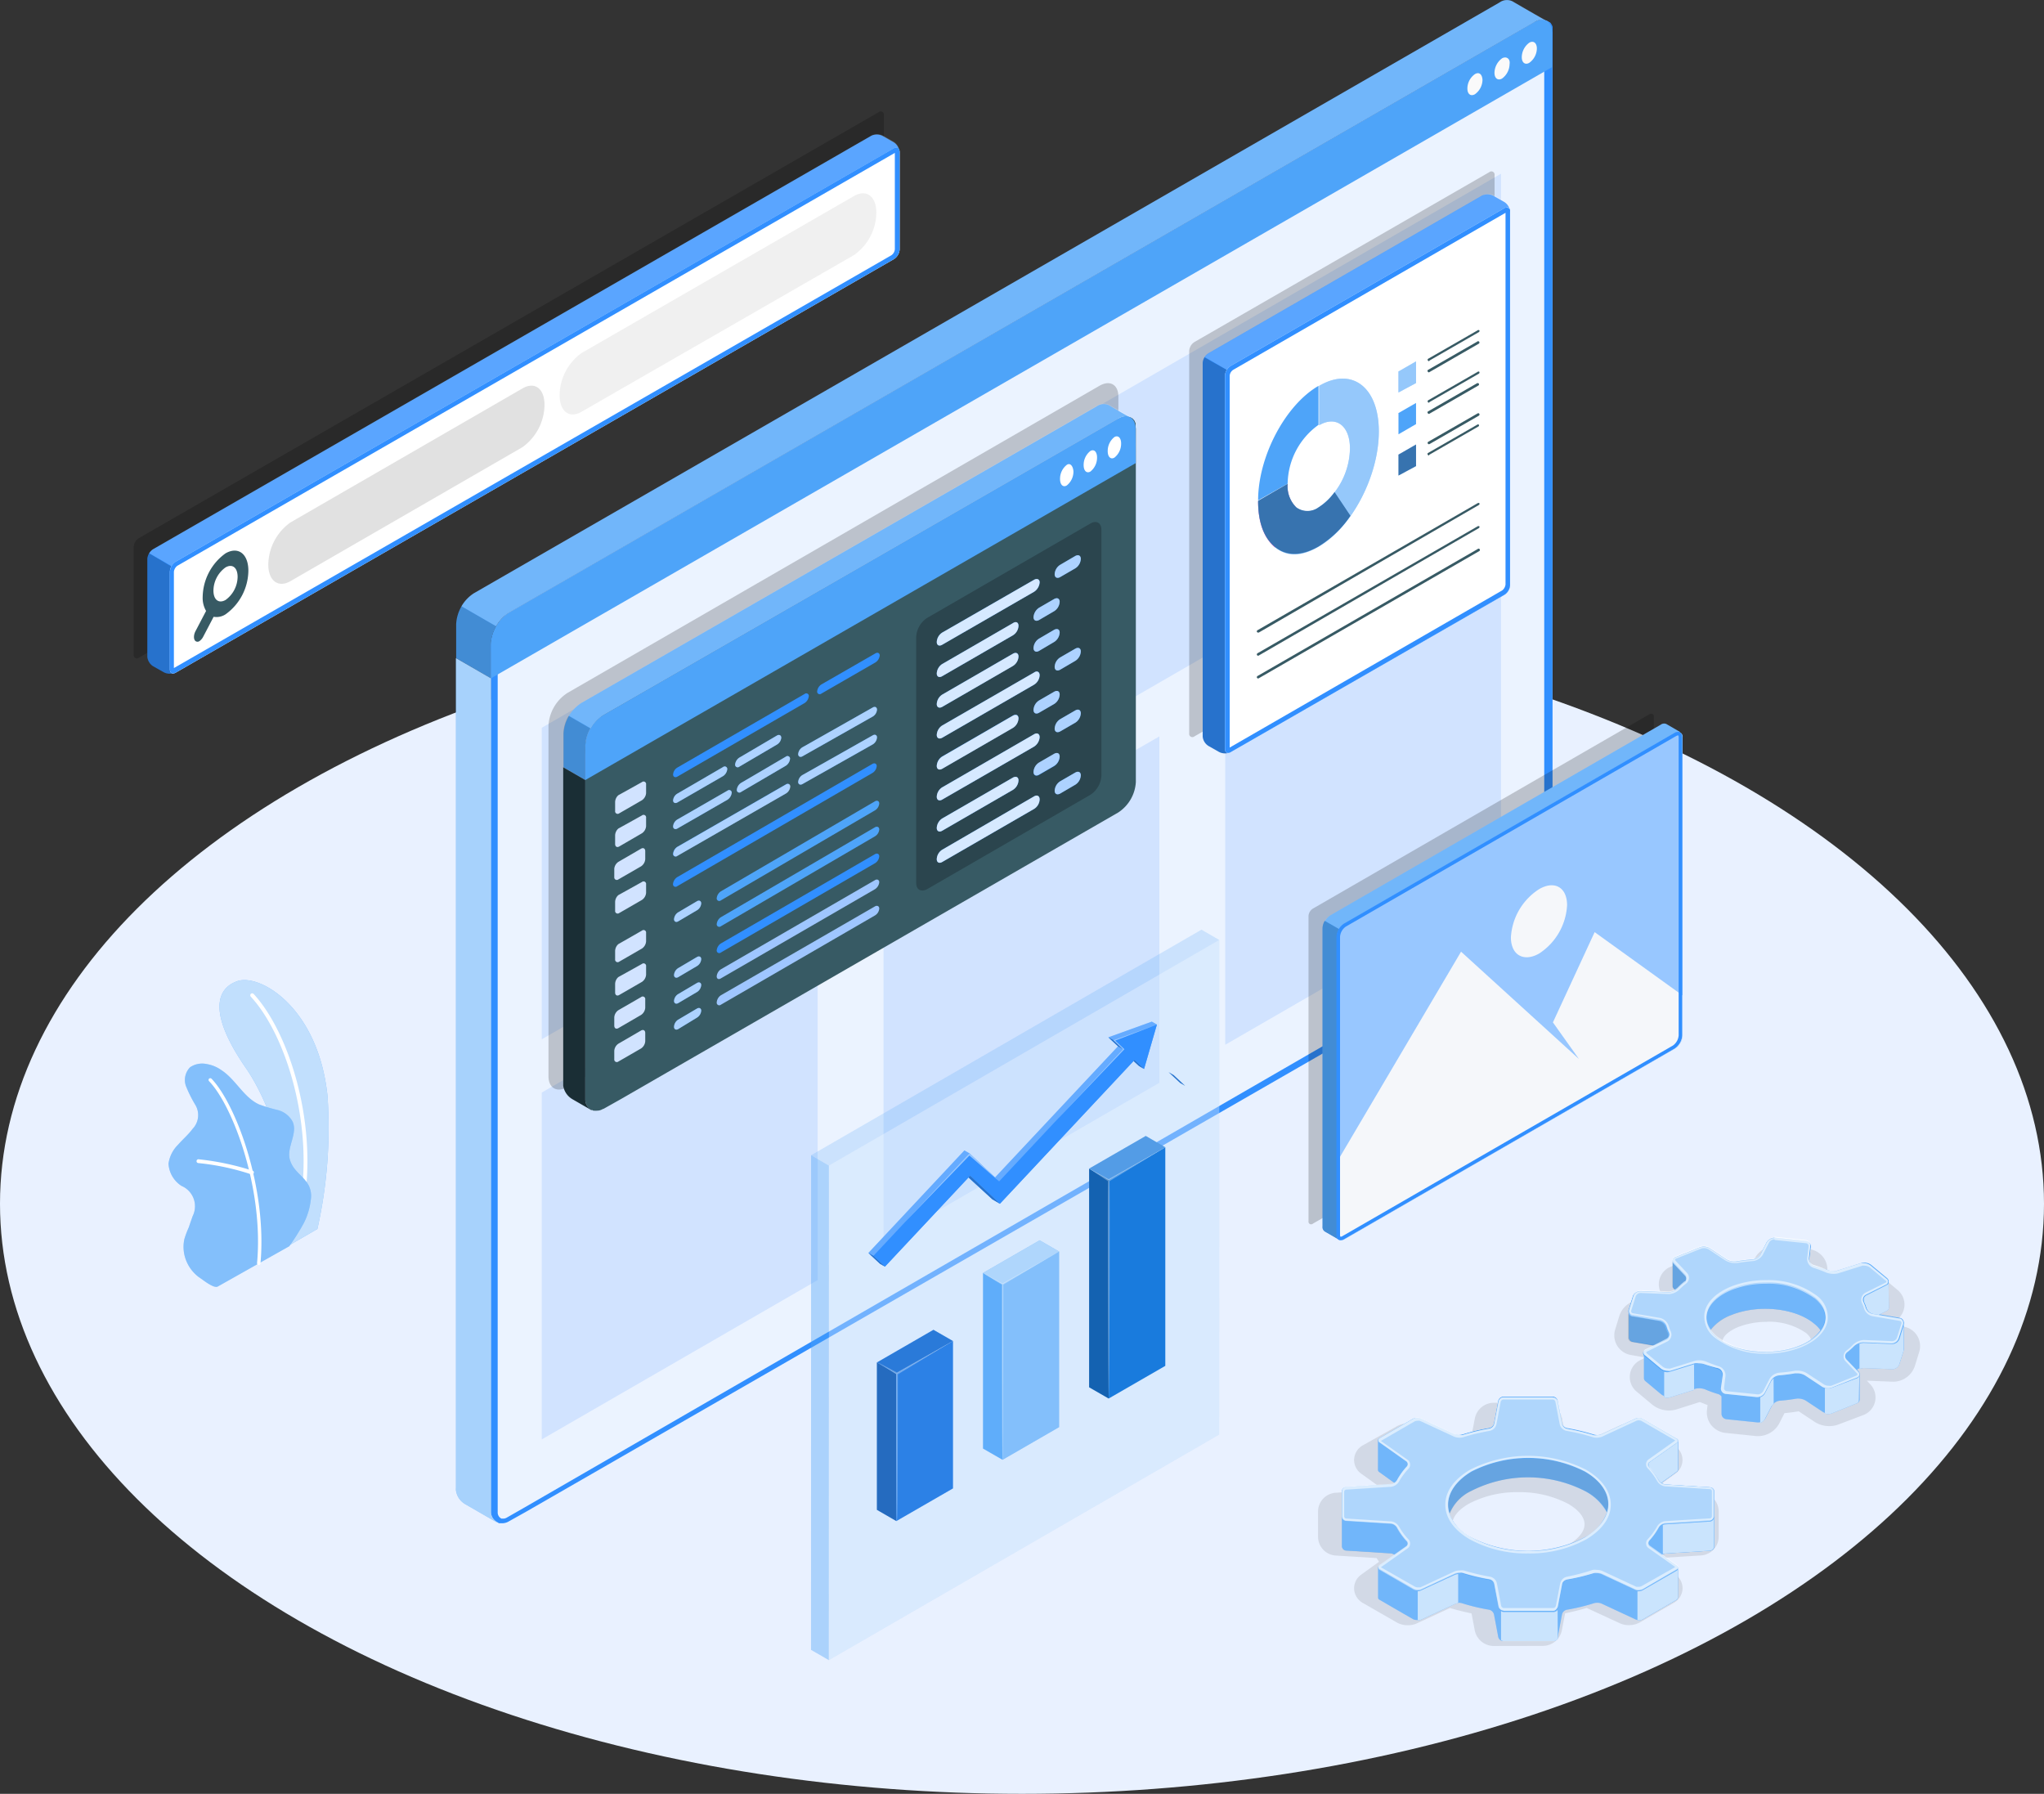 <?xml version="1.0" encoding="UTF-8"?> <svg xmlns="http://www.w3.org/2000/svg" viewBox="0 0 216.52 190"><rect x="0" y="0" width="216.52" height="190" fill="#333333" stroke="none"/><title>Asset 1</title><g id="Layer_2" data-name="Layer 2"><g id="Layer_1-2" data-name="Layer 1"><g id="Objects"><ellipse id="Floor" cx="108.26" cy="127.5" rx="108.26" ry="62.5" fill="#e9f1ff"></ellipse><path d="M183.45,136.56c-2.46,1-3.33,2.81-2.24,4.35a4.8,4.8,0,0,1,2.24-1.63c2.86-1.14,6.79-.74,8.78.92a3.65,3.65,0,0,1,.66.7,2.41,2.41,0,0,0-.55-3.35l-.11-.07C190.24,135.83,186.32,135.42,183.45,136.56Z" opacity="0.1" style="isolation:isolate"></path><path d="M148,161.89a.83.83,0,0,0-.64-.43l-4.75-.3a.47.47,0,0,1-.44-.47v3.09a.47.47,0,0,0,.44.47l4.75.3a.91.91,0,0,1,.42.17l1.19-.85a.37.37,0,0,0,.06-.52l-.06-.06A7.45,7.45,0,0,1,148,161.89Zm-2-6.21h0a.27.27,0,0,0,.14.24l1.64,1.18a1,1,0,0,0,.23-.26,7.6,7.6,0,0,1,1-1.4.37.37,0,0,0,.06-.52l-.06-.06-2.83-2a.38.38,0,0,1-.14-.21Z" opacity="0.1" style="isolation:isolate"></path><path id="Shadow" d="M158.22,174.34a2.06,2.06,0,0,1-2-1.66l-.34-1.79q-1.17-.24-2.28-.57l-3.48,1.61a2.17,2.17,0,0,1-1,.21,2.25,2.25,0,0,1-1.19-.31l-3.57-2.05a1.81,1.81,0,0,1-.92-1.47,1.78,1.78,0,0,1,.77-1.54l1.87-1.35c-.09-.13-.17-.26-.25-.39l-4.36-.27a2,2,0,0,1-1.85-2v-2.65a2,2,0,0,1,1.86-2l4.35-.27c.08-.13.16-.26.25-.39l-1.87-1.35a1.78,1.78,0,0,1-.77-1.54,1.81,1.81,0,0,1,.92-1.47l3.57-2a2.25,2.25,0,0,1,1.19-.31,2.17,2.17,0,0,1,1,.21l3.48,1.61q1.11-.33,2.28-.57l.35-1.79a2.05,2.05,0,0,1,2-1.66h5.24a2.06,2.06,0,0,1,2,1.66l.34,1.79q1.19.24,2.28.57l3.48-1.61a2.46,2.46,0,0,1,2.18.1l3.56,2a1.77,1.77,0,0,1,.16,3l-1.87,1.35c.09.13.17.26.25.39l4.35.27a2,2,0,0,1,1.86,2v2.65a2,2,0,0,1-1.86,2l-4.35.27c-.08.13-.16.26-.25.39l1.86,1.35a1.77,1.77,0,0,1,.77,1.55,1.8,1.8,0,0,1-.92,1.46l-3.56,2.05a2.35,2.35,0,0,1-1.19.31h0a2.17,2.17,0,0,1-1-.21l-3.49-1.61q-1.09.33-2.28.57l-.34,1.79a2.06,2.06,0,0,1-2,1.66Zm2.62-16.29a10.92,10.92,0,0,0-5.26,1.23c-1.11.64-1.74,1.43-1.74,2.17s.63,1.54,1.74,2.18a11.88,11.88,0,0,0,10.53,0c1.11-.64,1.74-1.43,1.74-2.18s-.63-1.53-1.74-2.17a11,11,0,0,0-5.27-1.23Z" opacity="0.1" style="isolation:isolate"></path><path id="Shadow-2" d="M186.3,152.11h-.24l-3.3-.34a2.27,2.27,0,0,1-1.48-.81,2.18,2.18,0,0,1-.46-1.63l.06-.51c-.28-.1-.55-.21-.81-.32h0l-2.51.79a2.8,2.8,0,0,1-2.52-.5l-1.68-1.4a2,2,0,0,1,.38-3.32l.57-.28-1.55-.27a2.11,2.11,0,0,1-1.73-2.43,2.46,2.46,0,0,1,.07-.29l.45-1.46a2.44,2.44,0,0,1,2.27-1.66l2.81.11-.36-.38a2,2,0,0,1,.07-2.83,1.8,1.8,0,0,1,.64-.41l2.64-1.06a2.64,2.64,0,0,1,1-.18,2.78,2.78,0,0,1,1.53.44l1.71,1.13h0c.49-.09,1-.15,1.5-.2l.51-1a2.53,2.53,0,0,1,2.21-1.34h.24l3.3.35a2.17,2.17,0,0,1,1.94,2.39v0l-.06.51.82.32h0l2.51-.78a2.46,2.46,0,0,1,.76-.12,2.81,2.81,0,0,1,1.76.61l1.68,1.41a2,2,0,0,1,.24,2.82,2,2,0,0,1-.62.49l-.57.28,1.55.27a2.09,2.09,0,0,1,1.74,2.39,2,2,0,0,1-.08.33l-.45,1.46a2.43,2.43,0,0,1-2.27,1.66l-2.81-.11.36.39a2,2,0,0,1-.71,3.24l-2.64,1a2.64,2.64,0,0,1-1,.18,2.78,2.78,0,0,1-1.53-.44l-1.71-1.13h0c-.49.09-1,.15-1.5.2l-.51,1A2.55,2.55,0,0,1,186.3,152.11Zm.87-12.1a8.32,8.32,0,0,0-3,.53c-1.16.47-1.64,1.06-1.69,1.42s.31.73.54.92a6.87,6.87,0,0,0,4.15,1.19,8.32,8.32,0,0,0,3-.53c1.16-.47,1.64-1.06,1.69-1.42s-.31-.73-.53-.92a6.85,6.85,0,0,0-4.16-1.2Z" opacity="0.1" style="isolation:isolate"></path><path d="M192.15,134.08a.73.73,0,0,1-.5-.75l.15-1.25a.57.57,0,0,0-.49-.64h0l-3.3-.35a1,1,0,0,0-.85.46l-.65,1.28a1.14,1.14,0,0,1-.86.56,16.62,16.62,0,0,0-1.71.21,1.63,1.63,0,0,1-1.06-.21l-1.78-1.18a1.21,1.21,0,0,0-1-.11l-2.64,1.06a.4.4,0,0,0-.27.34h0v2.7h0a.41.41,0,0,0,.13.29l.15.17a1.41,1.41,0,0,1-.72.22l-3-.12a.82.82,0,0,0-.76.54l-.46,1.45a.54.54,0,0,0,0,.18h0v2.72h0a.5.5,0,0,0,.42.48l2.34.4-.91.45a.38.38,0,0,0-.24.33h0V146h0a.44.44,0,0,0,.17.3l1.68,1.4a1.19,1.19,0,0,0,1,.2l2.57-.8a1.77,1.77,0,0,1,1.09.07,13.35,13.35,0,0,0,1.38.5.73.73,0,0,1,.33.24v1.84h0a.58.58,0,0,0,.51.57l3.3.34a.93.93,0,0,0,.85-.46l.66-1.28a1.14,1.14,0,0,1,.85-.56,16.62,16.62,0,0,0,1.71-.21,1.63,1.63,0,0,1,1.06.21l1.78,1.18a1.21,1.21,0,0,0,1,.11l2.64-1.06a.36.36,0,0,0,.27-.35h0v-2.72h0a.41.41,0,0,0-.13-.29l-.15-.16a1.37,1.37,0,0,1,.73-.23l3,.12a.79.79,0,0,0,.76-.53l.46-1.46a.49.49,0,0,0,0-.17h0v-2.71h0a.51.51,0,0,0-.42-.51l-2.34-.4.91-.45a.39.39,0,0,0,.24-.34h0v-2.7h0a.42.42,0,0,0-.16-.32l-1.69-1.4a1.19,1.19,0,0,0-1-.2l-2.57.81a1.85,1.85,0,0,1-1.09-.08Zm-11,6.83a5,5,0,0,1,2.25-1.63c2.86-1.15,6.79-.74,8.77.92a3.27,3.27,0,0,1,.68.71,5,5,0,0,1-2.26,1.63c-2.86,1.15-6.79.74-8.77-.91A3.52,3.52,0,0,1,181.2,140.91Z" fill="#4ea4f9"></path><path d="M192.15,134.08a.73.73,0,0,1-.5-.75l.15-1.25a.57.57,0,0,0-.49-.64h0l-3.3-.35a.94.94,0,0,0-.85.47l-.65,1.27a1.14,1.14,0,0,1-.86.56q-.85.08-1.71.21a1.63,1.63,0,0,1-1.06-.21l-1.78-1.18a1.21,1.21,0,0,0-1-.1l-2.64,1a.4.4,0,0,0-.27.34h0v2.7h0a.41.41,0,0,0,.13.29l.15.17a1.41,1.41,0,0,1-.72.22l-3-.12a.82.82,0,0,0-.76.54l-.46,1.45a.54.54,0,0,0,0,.18h0v2.73h0a.49.49,0,0,0,.42.48l2.34.4-.91.46a.37.37,0,0,0-.24.33h0V146h0a.44.44,0,0,0,.17.3l1.68,1.4a1.19,1.19,0,0,0,1,.2l2.57-.8a1.77,1.77,0,0,1,1.09.07q.68.28,1.38.51a.64.64,0,0,1,.33.23v1.84h0a.57.57,0,0,0,.51.57l3.3.34a.93.93,0,0,0,.85-.46l.66-1.28a1.14,1.14,0,0,1,.85-.56,16.62,16.62,0,0,0,1.71-.21,1.77,1.77,0,0,1,1.06.21l1.78,1.18a1.21,1.21,0,0,0,1,.11l2.64-1.06a.36.36,0,0,0,.27-.35h0v-2.72h0a.41.41,0,0,0-.13-.29l-.15-.16a1.37,1.37,0,0,1,.73-.23l3,.12a.79.79,0,0,0,.76-.53l.46-1.46a.49.49,0,0,0,0-.17h0V140.1h0a.49.49,0,0,0-.42-.5l-2.34-.4.91-.46a.39.39,0,0,0,.24-.34h0v-2.71h0a.42.42,0,0,0-.16-.32l-1.69-1.4a1.23,1.23,0,0,0-1-.2l-2.57.81a1.85,1.85,0,0,1-1.09-.07C193.08,134.4,192.62,134.23,192.15,134.08Zm-11,6.83a5,5,0,0,1,2.25-1.63c2.86-1.14,6.79-.73,8.77.92a3.27,3.27,0,0,1,.68.71,5,5,0,0,1-2.26,1.63c-2.86,1.15-6.79.74-8.77-.91A3.52,3.52,0,0,1,181.2,140.91Z" fill="#fff" opacity="0.2" style="isolation:isolate"></path><path d="M176.43,140.6a1,1,0,0,0-.7-.67l-2.87-.49a.48.48,0,0,1-.42-.44v2.68a.5.5,0,0,0,.42.48l2.34.4,1.21-.61a.58.58,0,0,0,.25-.77h0A4,4,0,0,1,176.43,140.6Zm.71-4.38h0a.41.41,0,0,0,.13.29l.15.17.25-.19a6.4,6.4,0,0,1,.72-.65.51.51,0,0,0,.13-.71l-.05-.06-1.2-1.27a.43.43,0,0,1-.13-.3Z" opacity="0.1" style="isolation:isolate"></path><path d="M187.88,146a1.14,1.14,0,0,0-.27.31l-.66,1.28a.9.9,0,0,1-.49.41v2.72a1,1,0,0,0,.49-.41l.66-1.28a.84.84,0,0,1,.28-.31Zm9.08-.37h0a.37.37,0,0,1-.27.36L194,147a1.16,1.16,0,0,1-.69,0v2.72a1.16,1.16,0,0,0,.69,0l2.64-1.06a.36.36,0,0,0,.27-.35Zm-17.51-1.13-2.54.79a1,1,0,0,1-.63,0V148a1.16,1.16,0,0,0,.64,0l2.54-.79Zm22.21-4.3v.16l-.45,1.46a.83.83,0,0,1-.77.54l-3-.12a1.27,1.27,0,0,0-.47.09V145a1.52,1.52,0,0,1,.47-.1l3,.12a.8.8,0,0,0,.76-.53l.46-1.46a.49.49,0,0,0,0-.17Zm-1.61-4.39v.09a.19.19,0,0,1-.09.14l-.13.09-2.12,1.07a.27.27,0,0,0-.12.09.48.48,0,0,0-.15.22.74.74,0,0,0,0,.21v.11l.05.14a4,4,0,0,1,.22.57,1,1,0,0,0,.7.68l.53.08.91-.45a.39.39,0,0,0,.24-.34h0Z" fill="#4ea4f9"></path><path d="M187.88,146a1.14,1.14,0,0,0-.27.31l-.66,1.28a.9.9,0,0,1-.49.41v2.72a1,1,0,0,0,.49-.41l.66-1.28a.84.84,0,0,1,.28-.31Zm9.08-.37h0a.37.37,0,0,1-.27.36L194,147a1.16,1.16,0,0,1-.69,0v2.72a1.16,1.16,0,0,0,.69,0l2.64-1.06a.36.36,0,0,0,.27-.35Zm-17.51-1.13-2.54.79a1,1,0,0,1-.63,0V148a1.16,1.16,0,0,0,.64,0l2.54-.79Zm22.21-4.3v.16l-.45,1.46a.83.83,0,0,1-.77.54l-3-.12a1.27,1.27,0,0,0-.47.09V145a1.52,1.52,0,0,1,.47-.1l3,.12a.8.8,0,0,0,.76-.53l.46-1.46a.49.49,0,0,0,0-.17Zm-1.61-4.39v.09a.19.19,0,0,1-.09.14l-.13.09-2.12,1.07a.27.27,0,0,0-.12.09.48.48,0,0,0-.15.22.74.74,0,0,0,0,.21v.11l.05.14a4,4,0,0,1,.22.57,1,1,0,0,0,.7.68l.53.08.91-.45a.39.39,0,0,0,.24-.34h0Z" fill="#fff" opacity="0.7" style="isolation:isolate"></path><path d="M197.18,133.85l-2.57.81a1.85,1.85,0,0,1-1.09-.08c-.44-.19-.9-.35-1.37-.5a.73.73,0,0,1-.5-.75l.15-1.25a.57.57,0,0,0-.49-.64h0l-3.3-.35a1,1,0,0,0-.85.46l-.65,1.28a1.14,1.14,0,0,1-.86.56,16.62,16.62,0,0,0-1.71.21,1.63,1.63,0,0,1-1.06-.21l-1.78-1.18a1.21,1.21,0,0,0-1-.11l-2.64,1.06a.38.38,0,0,0-.25.47.42.42,0,0,0,.11.18l1.2,1.27a.52.52,0,0,1,0,.72l-.06,0a8.8,8.8,0,0,0-.72.65,1.5,1.5,0,0,1-1,.41l-3-.12a.82.82,0,0,0-.76.54l-.46,1.45a.5.5,0,0,0,.33.64l.08,0,2.86.49a1,1,0,0,1,.7.67,3.54,3.54,0,0,0,.22.57.56.56,0,0,1-.23.77h0L174.29,143a.35.35,0,0,0-.21.46.28.28,0,0,0,.14.18l1.68,1.4a1.19,1.19,0,0,0,1,.2l2.57-.8a1.77,1.77,0,0,1,1.09.07,13.64,13.64,0,0,0,1.4.49.71.71,0,0,1,.49.74L182.3,147a.57.57,0,0,0,.49.64h0l3.3.34a.92.92,0,0,0,.85-.46l.66-1.28a1.11,1.11,0,0,1,.85-.55c.58-.05,1.15-.12,1.71-.22a1.7,1.7,0,0,1,1.06.22l1.78,1.18a1.25,1.25,0,0,0,1,.1l2.64-1.05a.37.37,0,0,0,.27-.45.39.39,0,0,0-.13-.2L195.63,144a.51.51,0,0,1,0-.72l.07-.06a6.32,6.32,0,0,0,.72-.64,1.45,1.45,0,0,1,1-.41l3,.12a.81.81,0,0,0,.76-.54l.46-1.46a.51.51,0,0,0-.31-.64l-.09,0-2.87-.49a1,1,0,0,1-.7-.67,4,4,0,0,0-.22-.57.59.59,0,0,1,.25-.78l2.11-1.06a.36.36,0,0,0,.22-.46.31.31,0,0,0-.14-.18L198.2,134A1.19,1.19,0,0,0,197.18,133.85Zm-5,3.63c2,1.65,1.28,3.92-1.58,5.06s-6.79.74-8.77-.91-1.28-3.92,1.58-5.07,6.83-.73,8.81.92Z" fill="#4ea4f9"></path><g opacity="0.55"><path d="M182.82,147.51a.45.45,0,0,1-.28-.16.44.44,0,0,1-.09-.31l.15-1.25a.89.89,0,0,0-.61-.92,12.84,12.84,0,0,1-1.35-.5,1.92,1.92,0,0,0-.75-.14,1.76,1.76,0,0,0-.46.06l-2.57.81a.89.89,0,0,1-.23,0,1.07,1.07,0,0,1-.62-.2l-1.69-1.4a.31.31,0,0,1-.11-.2.26.26,0,0,1,.15-.17l2.12-1.06a.73.73,0,0,0,.33-1v0a5.2,5.2,0,0,1-.21-.55,1.11,1.11,0,0,0-.83-.79l-2.87-.49a.34.34,0,0,1-.24-.16.37.37,0,0,1,0-.29l.45-1.46a.66.66,0,0,1,.59-.42l3,.12a1.68,1.68,0,0,0,1.1-.46,6,6,0,0,1,.7-.63.71.71,0,0,0,.28-.5.65.65,0,0,0-.18-.51l-1.2-1.28a.27.27,0,0,1-.09-.21.29.29,0,0,1,.17-.17l2.64-1.05a.92.92,0,0,1,.33-.06,1.06,1.06,0,0,1,.55.15l1.78,1.18a1.88,1.88,0,0,0,.95.25H184c.55-.09,1.12-.16,1.7-.21a1.3,1.3,0,0,0,1-.64l.66-1.28a.78.78,0,0,1,.63-.38l3.35.35a.41.41,0,0,1,.29.15.48.48,0,0,1,.08.31l-.15,1.25a.89.89,0,0,0,.61.92c.46.15.92.32,1.36.51a2.1,2.1,0,0,0,.74.13,1.76,1.76,0,0,0,.46-.06l2.57-.8a.89.89,0,0,1,.23,0,1.07,1.07,0,0,1,.63.2l1.68,1.4a.23.23,0,0,1,.11.2.26.26,0,0,1-.15.17l-2.14,1a.73.73,0,0,0-.33,1v0a2.83,2.83,0,0,1,.21.55,1.13,1.13,0,0,0,.83.78l2.87.5a.3.3,0,0,1,.24.44l-.45,1.46a.65.65,0,0,1-.58.42l-3-.12a1.69,1.69,0,0,0-1.1.47c-.22.22-.46.43-.7.63a.63.63,0,0,0-.28.5.69.69,0,0,0,.19.51l1.19,1.27a.31.31,0,0,1,.09.22.25.25,0,0,1-.17.16L194,146.85a.92.92,0,0,1-.33.06,1.06,1.06,0,0,1-.55-.15l-1.78-1.18a1.89,1.89,0,0,0-1-.26h-.23a15.92,15.92,0,0,1-1.69.21,1.34,1.34,0,0,0-1,.65l-.66,1.28a.72.72,0,0,1-.63.37ZM187,135.75a9.87,9.87,0,0,0-3.65.66,4,4,0,0,0-2.78,2.79,2.75,2.75,0,0,0,1.15,2.55,8.49,8.49,0,0,0,5.29,1.61,9.87,9.87,0,0,0,3.65-.66c1.59-.64,2.61-1.66,2.78-2.79a2.76,2.76,0,0,0-1.15-2.56A8.57,8.57,0,0,0,187,135.75Z" fill="#fff"></path><path d="M188,131.42h0l3.3.34a.23.23,0,0,1,.17.1.28.28,0,0,1,0,.18l-.15,1.25a1,1,0,0,0,.72,1.1,12.68,12.68,0,0,1,1.34.5,2.24,2.24,0,0,0,.81.15,1.79,1.79,0,0,0,.51-.07l2.57-.81h.18a.94.94,0,0,1,.52.16l1.69,1.41h-.06l-2.11,1.06a.9.9,0,0,0-.39,1.21,3.24,3.24,0,0,1,.19.52,1.34,1.34,0,0,0,1,.91l2.87.49a.16.16,0,0,1,.14.24l-.46,1.45a.49.49,0,0,1-.43.31h0l-3.06-.12a1.81,1.81,0,0,0-1.18.51,8,8,0,0,1-.69.62.84.84,0,0,0-.19,1.16l.08.09,1.19,1.27a.18.18,0,0,1,0,.07h-.07L194,146.7a.57.57,0,0,1-.26,0,1,1,0,0,1-.47-.12l-1.77-1.18a2.06,2.06,0,0,0-1-.28h-.27a15.55,15.55,0,0,1-1.67.21,1.46,1.46,0,0,0-1.12.73l-.66,1.28a.61.61,0,0,1-.52.29h0l-3.3-.35a.26.26,0,0,1-.16-.09.28.28,0,0,1-.06-.18l.16-1.26a1.05,1.05,0,0,0-.73-1.09c-.47-.15-.92-.32-1.34-.5A2,2,0,0,0,180,144a1.79,1.79,0,0,0-.51.07l-2.57.8h-.18a.87.87,0,0,1-.52-.17l-1.68-1.4a.12.12,0,0,1-.05-.05h.06l2.11-1.07A.89.89,0,0,0,177,141h0a3.39,3.39,0,0,1-.2-.53,1.31,1.31,0,0,0-1-.9l-2.87-.49a.16.16,0,0,1-.13-.08.15.15,0,0,1,0-.16l.45-1.46a.48.48,0,0,1,.44-.3h0l3.06.12a1.88,1.88,0,0,0,1.18-.52,6.57,6.57,0,0,1,.68-.61.84.84,0,0,0,.2-1.16l-.08-.09-1.2-1.28,0-.07h.07l2.64-1.06a.62.62,0,0,1,.27,0,.92.92,0,0,1,.46.11l1.78,1.18a2.07,2.07,0,0,0,1,.29H184a16.06,16.06,0,0,1,1.68-.21,1.51,1.51,0,0,0,1.12-.74l.65-1.28a.61.61,0,0,1,.49-.28m-.87,12.1a10.2,10.2,0,0,0,3.71-.67c1.65-.66,2.7-1.72,2.89-2.92a2.93,2.93,0,0,0-1.22-2.7,8.66,8.66,0,0,0-5.39-1.64,10.2,10.2,0,0,0-3.71.67c-1.64.66-2.7,1.72-2.88,2.91a2.9,2.9,0,0,0,1.21,2.71,8.66,8.66,0,0,0,5.39,1.64m.87-12.43a1,1,0,0,0-.78.46l-.65,1.28a1.14,1.14,0,0,1-.86.56,16.62,16.62,0,0,0-1.71.21h-.2a1.73,1.73,0,0,1-.86-.23l-1.78-1.18a1.18,1.18,0,0,0-.64-.17,1.32,1.32,0,0,0-.39.06l-2.64,1.06a.38.38,0,0,0-.25.47.42.42,0,0,0,.11.18l1.2,1.27a.52.52,0,0,1,0,.72l-.06,0a8.8,8.8,0,0,0-.72.65,1.52,1.52,0,0,1-.94.41h0l-3-.12h0a.8.8,0,0,0-.74.54l-.46,1.45a.5.5,0,0,0,.33.64l.08,0,2.86.49a1,1,0,0,1,.7.67,3.54,3.54,0,0,0,.22.57.56.56,0,0,1-.23.77h0l-2.21,1a.35.35,0,0,0-.21.46.28.28,0,0,0,.14.18l1.68,1.4a1.14,1.14,0,0,0,.73.24.66.66,0,0,0,.28,0l2.57-.8a1.41,1.41,0,0,1,.41,0,2,2,0,0,1,.68.12,13.73,13.73,0,0,0,1.39.4.71.71,0,0,1,.49.74L182.3,147a.57.57,0,0,0,.49.64h0l3.3.34h.07a.94.94,0,0,0,.78-.47l.66-1.28a1.11,1.11,0,0,1,.85-.55c.58-.05,1.15-.12,1.71-.22h.21a1.6,1.6,0,0,1,.85.23l1.78,1.18a1.24,1.24,0,0,0,.65.17,1,1,0,0,0,.38-.07l2.64-1.05a.37.37,0,0,0,.27-.45.39.39,0,0,0-.13-.2l-1.2-1.27a.51.51,0,0,1,0-.72l.07-.06a6.32,6.32,0,0,0,.72-.64,1.55,1.55,0,0,1,1-.41h0l3,.12h0a.81.81,0,0,0,.73-.54l.46-1.46a.51.51,0,0,0-.31-.64l-.09,0-2.87-.49a1,1,0,0,1-.7-.67,4,4,0,0,0-.22-.57.59.59,0,0,1,.24-.78l2.12-1.06a.36.36,0,0,0,.22-.46.31.31,0,0,0-.14-.18l-1.69-1.4a1.21,1.21,0,0,0-.73-.24h-.28l-2.57.81a1.84,1.84,0,0,1-.41,0,1.79,1.79,0,0,1-.68-.13c-.44-.19-.9-.35-1.37-.5a.73.73,0,0,1-.5-.75l.15-1.25a.57.57,0,0,0-.49-.64h0L188,131Zm-.87,12.1a8.36,8.36,0,0,1-5.18-1.56c-2-1.65-1.28-3.92,1.58-5.07a9.79,9.79,0,0,1,3.59-.65,8.29,8.29,0,0,1,5.18,1.57c2,1.65,1.28,3.92-1.58,5.06A9.79,9.79,0,0,1,187.07,143.24Z" fill="#fff"></path></g><g opacity="0.55"><path d="M188,131.34h0l3.3.34a.32.32,0,0,1,.22.12.35.35,0,0,1,.06.24l-.15,1.25a1,1,0,0,0,.67,1,12.84,12.84,0,0,1,1.35.5,2.29,2.29,0,0,0,.78.14,2,2,0,0,0,.49-.06l2.57-.81h.2a1,1,0,0,1,.57.18l1.68,1.4c.06,0,.08.09.08.12s0,.06-.1.1l-2.12,1.06a.84.84,0,0,0-.36,1.11,4.87,4.87,0,0,1,.21.53,1.18,1.18,0,0,0,.9.85l2.86.49a.28.28,0,0,1,.19.12.28.28,0,0,1,0,.22l-.46,1.46a.55.55,0,0,1-.51.35h0l-3-.12h0a1.79,1.79,0,0,0-1.13.49,5.17,5.17,0,0,1-.7.62.82.82,0,0,0-.31.57.74.74,0,0,0,.21.58l1.2,1.27a.18.18,0,0,1,.06.14.37.37,0,0,1-.11.1L194,146.77a.71.71,0,0,1-.29,0,.84.84,0,0,1-.51-.14l-1.78-1.17a1.87,1.87,0,0,0-1-.28h-.25a15.92,15.92,0,0,1-1.69.21,1.39,1.39,0,0,0-1.06.7l-.66,1.28a.68.68,0,0,1-.55.32h0l-3.29-.34a.3.3,0,0,1-.22-.12.3.3,0,0,1-.07-.24l.15-1.26a1,1,0,0,0-.67-1c-.47-.15-.92-.32-1.35-.5a2.08,2.08,0,0,0-.78-.15,1.61,1.61,0,0,0-.49.07l-2.56.8a.74.74,0,0,1-.21,0,1,1,0,0,1-.57-.18l-1.68-1.4a.2.2,0,0,1-.08-.12s0-.06.1-.1l2.12-1.06a.82.82,0,0,0,.36-1.1h0a3.5,3.5,0,0,1-.2-.54,1.27,1.27,0,0,0-.9-.85L173,139.1a.27.27,0,0,1-.19-.11.28.28,0,0,1,0-.22l.46-1.46a.57.57,0,0,1,.51-.36h0l3,.12h0a1.69,1.69,0,0,0,1.12-.49,8.17,8.17,0,0,1,.7-.62.78.78,0,0,0,.31-.56.74.74,0,0,0-.21-.58l-1.2-1.28s-.07-.1-.06-.13a.17.17,0,0,1,.12-.1l2.64-1.06a.93.93,0,0,1,.29-.05,1,1,0,0,1,.5.13l1.78,1.18a2,2,0,0,0,1,.27H184c.54-.09,1.11-.16,1.68-.21a1.39,1.39,0,0,0,1.06-.69l.66-1.28a.67.67,0,0,1,.55-.33m-.87,12.11a10,10,0,0,0,3.68-.67c1.62-.65,2.66-1.69,2.84-2.86a2.87,2.87,0,0,0-1.18-2.64,8.61,8.61,0,0,0-5.35-1.62,10,10,0,0,0-3.68.67c-1.62.65-2.66,1.69-2.84,2.86a2.83,2.83,0,0,0,1.19,2.63,8.59,8.59,0,0,0,5.34,1.63m.87-12.36a1,1,0,0,0-.78.46l-.65,1.28a1.14,1.14,0,0,1-.86.56,16.62,16.62,0,0,0-1.71.21h-.2a1.73,1.73,0,0,1-.86-.23l-1.78-1.18a1.18,1.18,0,0,0-.64-.17,1.32,1.32,0,0,0-.39.06l-2.64,1.06a.38.38,0,0,0-.25.47.42.42,0,0,0,.11.18l1.2,1.27a.52.52,0,0,1,0,.72l-.06,0a8.8,8.8,0,0,0-.72.65,1.52,1.52,0,0,1-.94.41h0l-3-.12h0a.8.8,0,0,0-.74.54l-.46,1.45a.5.5,0,0,0,.33.64l.08,0,2.86.49a1,1,0,0,1,.7.67,3.54,3.54,0,0,0,.22.57.56.56,0,0,1-.23.77h0l-2.2,1.14a.35.35,0,0,0-.21.46.28.28,0,0,0,.14.18l1.68,1.4a1.14,1.14,0,0,0,.73.24.66.66,0,0,0,.28,0l2.57-.8a1.41,1.41,0,0,1,.41,0,2,2,0,0,1,.68.12,13.73,13.73,0,0,0,1.39.4.71.71,0,0,1,.49.74L182.3,147a.57.57,0,0,0,.49.64h0l3.3.34h.07a.94.94,0,0,0,.78-.47l.66-1.28a1.11,1.11,0,0,1,.85-.55c.58-.05,1.15-.12,1.71-.22h.21a1.6,1.6,0,0,1,.85.23l1.78,1.18a1.24,1.24,0,0,0,.65.17,1,1,0,0,0,.38-.07l2.64-1.05a.37.37,0,0,0,.27-.45.39.39,0,0,0-.13-.2l-1.2-1.27a.51.51,0,0,1,0-.72l.07-.06a6.32,6.32,0,0,0,.72-.64,1.55,1.55,0,0,1,1-.41h0l3,.12h0a.81.81,0,0,0,.73-.54l.46-1.46a.51.51,0,0,0-.31-.64l-.09,0-2.87-.49a1,1,0,0,1-.7-.67,4,4,0,0,0-.22-.57.59.59,0,0,1,.25-.78l2.11-1.06a.36.36,0,0,0,.22-.46.31.31,0,0,0-.14-.18l-1.69-1.4a1.21,1.21,0,0,0-.73-.24h-.28l-2.57.81a1.84,1.84,0,0,1-.41,0,1.79,1.79,0,0,1-.68-.13c-.44-.19-.9-.35-1.37-.5a.73.73,0,0,1-.5-.75l.15-1.25a.57.57,0,0,0-.49-.64h0L188,131Zm-.87,12.1a8.36,8.36,0,0,1-5.18-1.56c-2-1.65-1.28-3.92,1.58-5.07a9.79,9.79,0,0,1,3.59-.65,8.29,8.29,0,0,1,5.18,1.57c2,1.65,1.28,3.92-1.58,5.06A9.79,9.79,0,0,1,187.06,143.12Z" fill="#fff"></path></g><path d="M177.58,152.35,174,150.29a1,1,0,0,0-.79,0L169.62,152a1.31,1.31,0,0,1-.83,0,22.36,22.36,0,0,0-2.8-.67.67.67,0,0,1-.52-.5L165,148.4a.53.53,0,0,0-.52-.43h-5.24a.55.55,0,0,0-.53.44l-.45,2.38a.66.66,0,0,1-.53.5,22.36,22.36,0,0,0-2.8.67,1.47,1.47,0,0,1-.83,0l-3.61-1.67a1,1,0,0,0-.79,0l-3.56,2.06a.29.29,0,0,0-.17.24h0v3.09h0a.27.27,0,0,0,.14.24l1.64,1.18a.88.88,0,0,1-.41.17l-4.75.3a.47.47,0,0,0-.44.47v2h0v3.72a.47.47,0,0,0,.44.47l4.75.3a.83.83,0,0,1,.42.18l-1.63,1.17a.3.3,0,0,0-.15.24h0v3.09h0a.26.26,0,0,0,.16.24l3.56,2.06a1,1,0,0,0,.79,0l3.62-1.68a1.28,1.28,0,0,1,.82,0,20.88,20.88,0,0,0,2.81.67.68.68,0,0,1,.52.51l.45,2.38a.56.56,0,0,0,.53.43h5.24a.56.56,0,0,0,.53-.43l.45-2.38a.66.66,0,0,1,.52-.51,20.73,20.73,0,0,0,2.8-.67,1.31,1.31,0,0,1,.83,0l3.61,1.68a1,1,0,0,0,.79,0l3.57-2.06a.28.28,0,0,0,.16-.23h0v-3.1h0a.32.32,0,0,0-.14-.24L176,164.72a.84.84,0,0,1,.4-.17l4.75-.3a.47.47,0,0,0,.45-.47V160.7h0V158a.47.47,0,0,0-.44-.47l-4.75-.3a.8.8,0,0,1-.41-.18l1.63-1.17a.32.32,0,0,0,.14-.24h0v-3.09h0A.28.28,0,0,0,177.58,152.35Zm-24.05,8a4.58,4.58,0,0,1,2.32-2.44,13.28,13.28,0,0,1,12,0,5.55,5.55,0,0,1,2.37,2.28,4.75,4.75,0,0,1-2.37,2.65,13.28,13.28,0,0,1-12,0,4.86,4.86,0,0,1-2.32-2.49Z" fill="#4ea4f9"></path><path d="M177.58,152.35,174,150.29a1,1,0,0,0-.79,0L169.62,152a1.31,1.31,0,0,1-.83,0,22.36,22.36,0,0,0-2.8-.67.67.67,0,0,1-.52-.5L165,148.4a.53.53,0,0,0-.52-.43h-5.24a.55.55,0,0,0-.53.44l-.45,2.38a.66.66,0,0,1-.53.5,22.36,22.36,0,0,0-2.8.67,1.47,1.47,0,0,1-.83,0l-3.61-1.67a1,1,0,0,0-.79,0l-3.56,2.06a.29.29,0,0,0-.17.24h0v3.09h0a.27.27,0,0,0,.14.24l1.64,1.18a.88.88,0,0,1-.41.17l-4.75.3a.47.47,0,0,0-.44.47v2h0v3.72a.47.47,0,0,0,.44.47l4.75.3a.83.83,0,0,1,.42.18l-1.63,1.17a.3.3,0,0,0-.15.24h0v3.09h0a.26.26,0,0,0,.16.24l3.56,2.06a1,1,0,0,0,.79,0l3.62-1.68a1.28,1.28,0,0,1,.82,0,20.88,20.88,0,0,0,2.81.67.68.68,0,0,1,.52.51l.45,2.38a.56.56,0,0,0,.53.43h5.24a.56.56,0,0,0,.53-.43l.45-2.38a.66.66,0,0,1,.52-.51,20.73,20.73,0,0,0,2.8-.67,1.31,1.31,0,0,1,.83,0l3.61,1.68a1,1,0,0,0,.79,0l3.57-2.06a.28.28,0,0,0,.16-.23h0v-3.1h0a.32.32,0,0,0-.14-.24L176,164.72a.84.84,0,0,1,.4-.17l4.75-.3a.47.47,0,0,0,.45-.47V160.7h0V158a.47.47,0,0,0-.44-.47l-4.75-.3a.8.8,0,0,1-.41-.18l1.63-1.17a.32.32,0,0,0,.14-.24h0v-3.09h0A.28.28,0,0,0,177.58,152.35Zm-24.05,8a4.58,4.58,0,0,1,2.32-2.44,13.28,13.28,0,0,1,12,0,5.55,5.55,0,0,1,2.37,2.28,4.75,4.75,0,0,1-2.37,2.65,13.28,13.28,0,0,1-12,0,4.86,4.86,0,0,1-2.32-2.49Z" fill="#fff" opacity="0.2" style="isolation:isolate"></path><path d="M167.89,155.89a13.28,13.28,0,0,0-12,0c-2.11,1.21-2.88,2.9-2.32,4.47a4.56,4.56,0,0,1,2.32-2.45,13.28,13.28,0,0,1,12,0,5.58,5.58,0,0,1,2.37,2.27C170.7,158.67,170,157.06,167.89,155.89Z" opacity="0.1" style="isolation:isolate"></path><path d="M181.57,160.75a.49.49,0,0,1-.44.41l-4.75.3a.73.73,0,0,0-.24.07v3.09l.23-.07,4.75-.3a.48.48,0,0,0,.45-.47Zm-3.82-8.16h0v.09a.21.21,0,0,1-.06.1l-.06.05-2.83,2-.06.06a.31.31,0,0,0-.09.18v.18a.42.42,0,0,0,.09.16.18.18,0,0,1,0,.07,7.23,7.23,0,0,1,1,1.33,1,1,0,0,0,.23.26l1.63-1.18a.31.31,0,0,0,.14-.23h0Zm0,13.58a.3.3,0,0,1-.17.21L174,168.44a1,1,0,0,1-.55.1v3.08a.87.87,0,0,0,.55-.09l3.56-2.06a.27.27,0,0,0,.17-.23Zm-23.28.55a1.55,1.55,0,0,0-.36.08l-3.61,1.68a.87.87,0,0,1-.32.06v3.09a.93.93,0,0,0,.33-.07l3.61-1.67a1.05,1.05,0,0,1,.35-.08ZM165,170.51a.54.54,0,0,1-.44.23h-5.24a.6.6,0,0,1-.32-.12v3.09a.52.52,0,0,0,.32.11h5.24a.56.56,0,0,0,.46-.26Z" fill="#4ea4f9"></path><path d="M181.57,160.75a.49.49,0,0,1-.44.41l-4.75.3a.73.73,0,0,0-.24.07v3.09a.62.62,0,0,1,.23-.07l4.75-.3a.48.48,0,0,0,.45-.47Zm-3.82-8.16h0v.09a.15.15,0,0,1-.06.09l-.06.06-2.83,2-.06.06a.31.31,0,0,0-.09.18v.18a.42.42,0,0,0,.09.16l0,.06a6.59,6.59,0,0,1,1,1.34.92.92,0,0,0,.23.25l1.63-1.17a.32.32,0,0,0,.14-.24h0Zm0,13.58a.3.3,0,0,1-.17.21L174,168.44a1,1,0,0,1-.55.1v3.08a.87.87,0,0,0,.55-.09l3.56-2.06a.29.29,0,0,0,.17-.23Zm-23.28.55a1.55,1.55,0,0,0-.36.08l-3.61,1.67a.71.71,0,0,1-.32.07v3.09a.93.93,0,0,0,.33-.07l3.61-1.67a1.05,1.05,0,0,1,.35-.08ZM165,170.51a.54.54,0,0,1-.44.23h-5.24a.52.52,0,0,1-.32-.11v3.09a.52.52,0,0,0,.32.11h5.24a.56.56,0,0,0,.46-.26Z" fill="#fff" opacity="0.7" style="isolation:isolate"></path><path d="M173.23,150.26l-3.61,1.67a1.31,1.31,0,0,1-.83,0,22.36,22.36,0,0,0-2.8-.67.67.67,0,0,1-.52-.5l-.46-2.39a.53.53,0,0,0-.52-.43h-5.24a.55.55,0,0,0-.53.44l-.45,2.38a.66.66,0,0,1-.53.5,22.36,22.36,0,0,0-2.8.67,1.47,1.47,0,0,1-.83,0l-3.61-1.67a1,1,0,0,0-.79,0l-3.56,2.06a.26.26,0,0,0-.14.34.32.32,0,0,0,.14.14l2.82,2a.37.37,0,0,1,.06.52l-.06.06a7,7,0,0,0-1,1.4.83.83,0,0,1-.64.43l-4.75.3a.47.47,0,0,0-.44.47v2.65a.47.47,0,0,0,.44.47l4.75.3a.83.83,0,0,1,.64.43,7,7,0,0,0,1,1.4.37.37,0,0,1,.06.52l-.06.06-2.82,2a.26.26,0,0,0-.14.34.32.32,0,0,0,.14.14l3.56,2.06a1,1,0,0,0,.79,0l3.61-1.68a1.39,1.39,0,0,1,.83,0,20.73,20.73,0,0,0,2.8.67.68.68,0,0,1,.53.51l.45,2.38a.55.55,0,0,0,.53.43h5.24a.53.53,0,0,0,.52-.43l.46-2.38a.66.66,0,0,1,.52-.51,20.73,20.73,0,0,0,2.8-.67,1.38,1.38,0,0,1,.83,0l3.61,1.68a1,1,0,0,0,.79,0l3.56-2.06a.26.26,0,0,0,.14-.34.32.32,0,0,0-.14-.14l-2.83-2a.38.38,0,0,1-.09-.53l0-.05a7,7,0,0,0,1-1.4.9.9,0,0,1,.64-.43l4.75-.3a.46.46,0,0,0,.44-.47V158a.47.47,0,0,0-.44-.47l-4.75-.3a.9.9,0,0,1-.64-.43,7,7,0,0,0-1-1.4.38.38,0,0,1,0-.54l.05,0,2.83-2a.26.26,0,0,0,.14-.34.32.32,0,0,0-.14-.14L174,150.28A1,1,0,0,0,173.23,150.26Zm-5.34,5.63c3.32,1.92,3.32,5,0,7a13.28,13.28,0,0,1-12,0c-3.33-1.92-3.33-5,0-7a13.28,13.28,0,0,1,12,0Z" fill="#4ea4f9"></path><g opacity="0.55"><path d="M159.27,170.58a.39.39,0,0,1-.36-.3l-.46-2.38a.81.81,0,0,0-.65-.64,22,22,0,0,1-2.78-.66,1.21,1.21,0,0,0-.38-.06,1.38,1.38,0,0,0-.57.11l-3.61,1.68a.66.66,0,0,1-.28,0,.76.76,0,0,1-.36-.08l-3.56-2.06a.22.22,0,0,1-.09-.1.13.13,0,0,1,.08-.11l2.82-2a.55.55,0,0,0,.23-.38.56.56,0,0,0-.15-.44,6.42,6.42,0,0,1-1-1.37,1,1,0,0,0-.77-.51l-4.75-.3a.32.32,0,0,1-.29-.31V158a.32.32,0,0,1,.29-.31l4.75-.3a1,1,0,0,0,.77-.51,7.39,7.39,0,0,1,1-1.37.56.56,0,0,0,.15-.43.55.55,0,0,0-.23-.39l-2.82-2s-.08-.08-.08-.11a.22.22,0,0,1,.09-.1l3.56-2.06a.76.76,0,0,1,.36-.08.67.67,0,0,1,.28.06l3.61,1.67a1.38,1.38,0,0,0,.57.11,1.58,1.58,0,0,0,.38-.05,20.46,20.46,0,0,1,2.78-.67.82.82,0,0,0,.65-.63l.46-2.38a.39.39,0,0,1,.36-.31h5.24a.39.39,0,0,1,.37.31l.45,2.38a.85.85,0,0,0,.66.63,20.46,20.46,0,0,1,2.78.67,1.58,1.58,0,0,0,.38.05,1.38,1.38,0,0,0,.57-.11l3.61-1.67a.67.67,0,0,1,.28-.06.9.9,0,0,1,.36.08l3.56,2.06a.16.16,0,0,1,.08.1.14.14,0,0,1-.07.11l-2.82,2a.52.52,0,0,0-.08.82,7.88,7.88,0,0,1,1,1.37,1,1,0,0,0,.78.51l4.75.3a.32.32,0,0,1,.29.31v2.65a.32.32,0,0,1-.29.31l-4.75.3a1,1,0,0,0-.78.51,6.42,6.42,0,0,1-1,1.37.56.56,0,0,0-.16.44.52.52,0,0,0,.24.38l2.82,2c.05,0,.08.08.07.11a.16.16,0,0,1-.08.1L174,168.3a.9.9,0,0,1-.36.08.66.66,0,0,1-.28,0l-3.61-1.68a1.38,1.38,0,0,0-.57-.11,1.21,1.21,0,0,0-.38.06,22,22,0,0,1-2.78.66.86.86,0,0,0-.66.64l-.45,2.38a.4.4,0,0,1-.37.3h-5.24Zm2.62-16.29a12.46,12.46,0,0,0-6.1,1.46c-1.66,1-2.57,2.24-2.57,3.62s.91,2.66,2.57,3.61A13.42,13.42,0,0,0,168,163c1.66-.95,2.57-2.24,2.57-3.61s-.91-2.66-2.57-3.62a12.45,12.45,0,0,0-6.07-1.48Z" fill="#fff"></path><path d="M164.51,148.32h0a.23.23,0,0,1,.21.17l.45,2.38a1,1,0,0,0,.79.77,20.11,20.11,0,0,1,2.76.65,1.54,1.54,0,0,0,.43.06,1.51,1.51,0,0,0,.63-.12l3.62-1.68a.74.74,0,0,1,.21,0,.63.63,0,0,1,.27.06l3.51,2-2.77,2a.68.68,0,0,0-.18,1l.08.1a7.66,7.66,0,0,1,1,1.34,1.23,1.23,0,0,0,.91.6l4.75.3a.15.15,0,0,1,.13.14v2.65a.16.16,0,0,1-.13.15l-4.75.3a1.2,1.2,0,0,0-.91.59,7.66,7.66,0,0,1-1,1.34.69.69,0,0,0-.2.56.7.7,0,0,0,.3.5l2.77,2-3.51,2a.63.63,0,0,1-.27.06.74.74,0,0,1-.21,0l-3.62-1.68a1.68,1.68,0,0,0-.63-.12,1.54,1.54,0,0,0-.43.06,22.14,22.14,0,0,1-2.76.66,1,1,0,0,0-.79.77l-.45,2.38a.25.25,0,0,1-.21.17h-5.24a.25.25,0,0,1-.2-.17l-.45-2.38a1,1,0,0,0-.79-.77,21.88,21.88,0,0,1-2.77-.66,1.52,1.52,0,0,0-.42-.06,1.73,1.73,0,0,0-.64.12l-3.61,1.68a.74.74,0,0,1-.21,0,.67.67,0,0,1-.28-.06l-3.5-2,2.77-2a.74.74,0,0,0,.29-.51.65.65,0,0,0-.19-.56,6.59,6.59,0,0,1-1-1.34,1.2,1.2,0,0,0-.91-.59l-4.75-.3a.16.16,0,0,1-.14-.15V158a.14.14,0,0,1,.14-.14l4.75-.3a1.23,1.23,0,0,0,.91-.6,6.59,6.59,0,0,1,1-1.34.69.69,0,0,0,.2-.56.73.73,0,0,0-.3-.5l-2.77-2,3.5-2a.67.67,0,0,1,.28-.06h.21l3.61,1.68a1.68,1.68,0,0,0,1.07.06,20.11,20.11,0,0,1,2.76-.65,1,1,0,0,0,.79-.77l.45-2.38a.22.22,0,0,1,.2-.17h5.24m-2.62,16.29a12.69,12.69,0,0,0,6.19-1.48c1.71-1,2.66-2.33,2.66-3.76s-1-2.77-2.66-3.76a13.56,13.56,0,0,0-12.37,0c-1.71,1-2.66,2.32-2.66,3.76s.95,2.77,2.66,3.76a12.67,12.67,0,0,0,6.18,1.48M164.51,148h-5.24a.54.54,0,0,0-.52.44l-.46,2.38a.67.67,0,0,1-.52.5,22.36,22.36,0,0,0-2.8.67.91.91,0,0,1-.33,0,1.43,1.43,0,0,1-.5-.09l-3.61-1.67a.84.84,0,0,0-.35-.07.86.86,0,0,0-.44.1l-3.56,2.06a.26.26,0,0,0-.14.34.32.32,0,0,0,.14.14l2.83,2a.38.38,0,0,1,0,.54l0,0a7,7,0,0,0-1,1.4.9.9,0,0,1-.64.43l-4.75.3a.47.47,0,0,0-.44.47v2.65a.46.46,0,0,0,.44.47l4.75.3a.9.9,0,0,1,.64.43,7,7,0,0,0,1,1.4.38.38,0,0,1,0,.54l0,0-2.83,2a.26.26,0,0,0-.14.34.32.32,0,0,0,.14.14l3.56,2.06a1,1,0,0,0,.44.1,1,1,0,0,0,.35-.06l3.61-1.68a1.43,1.43,0,0,1,.5-.09.92.92,0,0,1,.33,0,20.73,20.73,0,0,0,2.8.67.66.66,0,0,1,.52.51l.46,2.38a.53.53,0,0,0,.52.43h5.24a.55.55,0,0,0,.53-.43l.45-2.38a.68.68,0,0,1,.52-.51,20.88,20.88,0,0,0,2.81-.67.92.92,0,0,1,.33,0,1.43,1.43,0,0,1,.5.09l3.61,1.68a1,1,0,0,0,.35.06,1,1,0,0,0,.44-.1l3.56-2.06a.26.26,0,0,0,.14-.34.32.32,0,0,0-.14-.14l-2.82-2a.37.37,0,0,1-.11-.51l.06-.07a7,7,0,0,0,1-1.4.83.83,0,0,1,.64-.43l4.75-.3a.47.47,0,0,0,.44-.47V158a.47.47,0,0,0-.44-.47l-4.75-.3a.83.83,0,0,1-.64-.43,7,7,0,0,0-1-1.4.37.37,0,0,1,0-.52l.07-.06,2.83-2a.28.28,0,0,0,.12-.36.34.34,0,0,0-.12-.12l-3.56-2.06a.86.86,0,0,0-.44-.1.84.84,0,0,0-.35.07l-3.61,1.67a1.43,1.43,0,0,1-.5.09.91.91,0,0,1-.33,0,22.36,22.36,0,0,0-2.8-.67.66.66,0,0,1-.53-.5l-.45-2.39a.55.55,0,0,0-.53-.43Zm-2.62,16.29a12.31,12.31,0,0,1-6-1.44c-3.32-1.92-3.32-5,0-7a13.28,13.28,0,0,1,12,0c3.33,1.92,3.33,5,0,7A12.28,12.28,0,0,1,161.89,164.29Z" fill="#fff"></path></g><g opacity="0.55"><path d="M164.49,148.24h0a.3.3,0,0,1,.27.23l.46,2.38a.93.93,0,0,0,.73.71,21.88,21.88,0,0,1,2.77.66,1.34,1.34,0,0,0,.4.06,1.58,1.58,0,0,0,.61-.12l3.61-1.67a.69.69,0,0,1,.24-.05.67.67,0,0,1,.31.07l3.57,2.06h0l-2.82,2a.63.63,0,0,0-.27.45.62.62,0,0,0,.17.5,6.94,6.94,0,0,1,1,1.35,1.13,1.13,0,0,0,.85.56l4.74.3a.22.22,0,0,1,.21.22v2.65a.22.22,0,0,1-.21.22l-4.74.3a1.13,1.13,0,0,0-.85.56,6.94,6.94,0,0,1-1,1.35.64.64,0,0,0-.17.51.61.61,0,0,0,.27.44l2.82,2h0L173.89,168a.67.67,0,0,1-.31.07h-.24l-3.61-1.68a1.57,1.57,0,0,0-.61-.11,1.34,1.34,0,0,0-.4,0A21.88,21.88,0,0,1,166,167a.93.93,0,0,0-.73.71l-.46,2.38a.3.3,0,0,1-.27.23h-5.24a.31.31,0,0,1-.28-.23l-.45-2.38a.93.93,0,0,0-.73-.71,21.88,21.88,0,0,1-2.77-.66,1.41,1.41,0,0,0-.41,0,1.52,1.52,0,0,0-.6.11l-3.61,1.68h-.25a.67.67,0,0,1-.31-.07L146.28,166h0l2.83-2a.6.6,0,0,0,.26-.44.64.64,0,0,0-.17-.51,6.94,6.94,0,0,1-1-1.35,1.14,1.14,0,0,0-.85-.56l-4.75-.3a.24.24,0,0,1-.21-.22V158a.24.24,0,0,1,.21-.22l4.75-.3a1.14,1.14,0,0,0,.85-.56,6.94,6.94,0,0,1,1-1.35.63.63,0,0,0-.09-.95l-2.83-2h0l3.56-2.06a.67.67,0,0,1,.31-.07.7.7,0,0,1,.25,0l3.61,1.67a1.53,1.53,0,0,0,.6.12,1.4,1.4,0,0,0,.41-.06,21.88,21.88,0,0,1,2.77-.66.93.93,0,0,0,.73-.71l.45-2.38a.31.31,0,0,1,.28-.23h5.24m-2.62,16.3a12.52,12.52,0,0,0,6.14-1.48c1.69-1,2.62-2.29,2.62-3.69s-.93-2.72-2.62-3.7a13.58,13.58,0,0,0-12.29,0c-1.69,1-2.62,2.29-2.62,3.7s.93,2.72,2.62,3.69a12.56,12.56,0,0,0,6.15,1.48M164.49,148h-5.24a.55.55,0,0,0-.53.44l-.45,2.38a.66.66,0,0,1-.53.5,22.36,22.36,0,0,0-2.8.67.92.92,0,0,1-.33,0,1.43,1.43,0,0,1-.5-.09l-3.61-1.67a.84.84,0,0,0-.35-.07.86.86,0,0,0-.44.1l-3.56,2.06a.26.26,0,0,0-.14.34.32.32,0,0,0,.14.14l2.82,2a.37.37,0,0,1,.06.52l-.06.06a7,7,0,0,0-1,1.4.83.83,0,0,1-.64.43l-4.75.3a.47.47,0,0,0-.44.47v2.65a.47.47,0,0,0,.44.47l4.75.3a.83.83,0,0,1,.64.43,7,7,0,0,0,1,1.4.37.37,0,0,1,.06.52l-.06.06-2.82,2a.26.26,0,0,0-.14.34.32.32,0,0,0,.14.14l3.56,2.06a1,1,0,0,0,.44.1,1,1,0,0,0,.35-.06l3.61-1.68a1.43,1.43,0,0,1,.5-.09.91.91,0,0,1,.33,0,20.73,20.73,0,0,0,2.8.67.68.68,0,0,1,.53.51l.45,2.38a.55.55,0,0,0,.53.43h5.24a.53.53,0,0,0,.52-.43l.46-2.38a.66.66,0,0,1,.52-.51,20.73,20.73,0,0,0,2.8-.67.91.91,0,0,1,.33,0,1.43,1.43,0,0,1,.5.09l3.61,1.68a1,1,0,0,0,.35.06,1,1,0,0,0,.44-.1l3.56-2.06a.26.26,0,0,0,.14-.34.32.32,0,0,0-.14-.14l-2.83-2a.38.38,0,0,1-.09-.53l0-.05a7,7,0,0,0,1-1.4.9.9,0,0,1,.64-.43l4.75-.3a.46.46,0,0,0,.44-.47V158a.47.47,0,0,0-.44-.47l-4.75-.3a.9.9,0,0,1-.64-.43,7,7,0,0,0-1-1.4.38.38,0,0,1,0-.54l.05,0,2.83-2a.26.26,0,0,0,.14-.34.32.32,0,0,0-.14-.14L174,150.28a.86.86,0,0,0-.44-.1.84.84,0,0,0-.35.07l-3.61,1.67a1.43,1.43,0,0,1-.5.09.92.92,0,0,1-.33,0,22.36,22.36,0,0,0-2.8-.67.67.67,0,0,1-.52-.5l-.46-2.39a.53.53,0,0,0-.52-.43Zm-2.62,16.29a12.31,12.31,0,0,1-6-1.44c-3.33-1.92-3.33-5,0-7a13.28,13.28,0,0,1,12,0c3.32,1.92,3.32,5,0,7A12.31,12.31,0,0,1,161.87,164.29Z" fill="#fff"></path></g><path d="M164.4,3.21a.49.49,0,0,0,0-.17h0a.49.49,0,0,0,0-.17.66.66,0,0,0-.11-.24.21.21,0,0,0-.06-.1l0-.07A.69.69,0,0,0,164,2.3h0a.51.51,0,0,0-.16-.09,1.32,1.32,0,0,0-1.27.16L53.86,64.93A4.66,4.66,0,0,0,52,69.1v91a1.28,1.28,0,0,0,.68,1.13l.08.05.1.06h.4a1.23,1.23,0,0,0,.62-.17h0l1.79-1,106.9-61.5a4.16,4.16,0,0,0,1.89-3.27V3.4A1.23,1.23,0,0,0,164.4,3.21Z" fill="#ebf3ff"></path><path d="M163.37,2.64a.74.74,0,0,1,.21,0h0l0,.06h0v.06a.11.11,0,0,1,0,.08v.31h0V3.2h0V95.39a3.62,3.62,0,0,1-1.62,2.8L55.44,159.74l-1.75,1h0a.76.76,0,0,1-.33.11h-.24a.72.72,0,0,1-.4-.65v-91a4.17,4.17,0,0,1,1.61-3.7L162.8,2.82a1.41,1.41,0,0,1,.57-.18m0-.54a1.66,1.66,0,0,0-.84.26L53.86,64.93A4.66,4.66,0,0,0,52,69.1v91a1.28,1.28,0,0,0,.68,1.13l.08.05.1.06h.4a1.34,1.34,0,0,0,.59-.17h0l1.79-1,106.93-61.5a4.16,4.16,0,0,0,1.89-3.27V3.4a.89.89,0,0,0,0-.23.49.49,0,0,0,0-.17h0a.49.49,0,0,0,0-.17.66.66,0,0,0-.11-.24.21.21,0,0,0-.06-.1l-.05-.07A.68.68,0,0,0,164,2.3h0a.51.51,0,0,0-.16-.09.91.91,0,0,0-.43-.1Z" fill="#318fff"></path><path d="M163.8,2.2a1.32,1.32,0,0,0-1.27.16L53.86,64.93A4.2,4.2,0,0,0,52,68.2v3.65l-3.68-2.14V66.1a4.16,4.16,0,0,1,1.88-3.26L158.85.26a1.33,1.33,0,0,1,1.37-.11C160.56.35,163.4,2,163.8,2.2Z" fill="#4ea4f9"></path><path d="M164.41,3.43c0-1.19-.84-1.67-1.88-1.07L53.86,64.94A4.16,4.16,0,0,0,52,68.2v3.65L164.41,7.11Z" fill="#4ea4f9"></path><g opacity="0.2"><path d="M162.55,2.35,53.88,64.93a3.85,3.85,0,0,0-1.32,1.4l-3.67-2.12a3.77,3.77,0,0,1,1.31-1.38L158.87.25a1.33,1.33,0,0,1,1.37-.11c.34.21,3.17,1.83,3.57,2.05A1.35,1.35,0,0,0,162.55,2.35Z" fill="#fff"></path></g><path d="M48.3,69.71V66.1a3.83,3.83,0,0,1,.57-1.89l3.67,2.12A3.87,3.87,0,0,0,52,68.2v3.65Z" opacity="0.15" style="isolation:isolate"></path><path d="M156.24,7.85a1.87,1.87,0,0,0-.8,1.53c0,.58.35.86.8.6a1.9,1.9,0,0,0,.8-1.53C157,7.86,156.68,7.59,156.24,7.85Z" fill="#fafafa"></path><path d="M159.11,6.18a1.94,1.94,0,0,0-.8,1.53c0,.59.36.86.8.61a1.94,1.94,0,0,0,.8-1.53C160,6.2,159.55,5.93,159.11,6.18Z" fill="#fafafa"></path><path d="M162,4.52a1.94,1.94,0,0,0-.8,1.53c0,.59.36.86.8.6a1.9,1.9,0,0,0,.8-1.53C162.79,4.54,162.43,4.27,162,4.52Z" fill="#fafafa"></path><path d="M52.66,161.27l-.1-.06-3.26-1.88a2,2,0,0,1-1-1.46,1.31,1.31,0,0,1,0-.28V69.71L52,71.85v88.27a1.23,1.23,0,0,0,.58,1.07l.07.05h0Z" fill="#4ea4f9"></path><path d="M52.66,161.27l-.1-.06-3.26-1.88a2,2,0,0,1-1-1.46,1.31,1.31,0,0,1,0-.28V69.71L52,71.85v88.27a1.23,1.23,0,0,0,.58,1.07l.07.05h0Z" fill="#fff" opacity="0.5" style="isolation:isolate"></path><path d="M93.59,131.56l29.22-16.87V78L93.59,94.82Zm-36.2,20.9,29.22-16.87V98.85L57.39,115.72Zm72.4-41.8L159,93.79V57.05L129.79,73.92ZM57.39,77.08v33L159,51.4v-33Z" fill="#d1e3ff"></path><g opacity="0.2"><path d="M139.07,96.24l35.66-20.59a.29.29,0,0,1,.46.27v32.31a1,1,0,0,1-.46.79l-35.66,20.59a.28.28,0,0,1-.46-.26V97A1,1,0,0,1,139.07,96.24Z"></path></g><path d="M178,77.55a.61.61,0,0,0-.54.08l-35,20.19a1.78,1.78,0,0,0-.81,1.4v31.57a.61.61,0,0,0,.22.52c-.13-.09-1.36-.79-1.51-.88a.56.56,0,0,1-.23-.52V98.34a1.78,1.78,0,0,1,.81-1.4l35-20.19a.58.58,0,0,1,.58-.06Z" fill="#4ea4f9"></path><g opacity="0.2"><path d="M178,77.55l-1.49-.86a.58.58,0,0,0-.58.06l-35,20.19a1.75,1.75,0,0,0-.58.6l1.53.88a1.64,1.64,0,0,1,.57-.6l35-20.19A.63.63,0,0,1,178,77.55Z" fill="#fff"></path></g><path d="M142.42,97.82l35-20.19a.51.51,0,0,1,.82.47v31.56a1.8,1.8,0,0,1-.82,1.41l-35,20.19c-.44.26-.81.05-.81-.47V99.22A1.78,1.78,0,0,1,142.42,97.82Z" fill="#318fff"></path><g opacity="0.5"><path d="M142.42,97.82l35-20.19a.51.51,0,0,1,.82.47v31.56a1.8,1.8,0,0,1-.82,1.41l-35,20.19c-.44.26-.81.05-.81-.47V99.22A1.78,1.78,0,0,1,142.42,97.82Z" fill="#fff"></path></g><path d="M141.85,98.42l-1.53-.88a1.72,1.72,0,0,0-.23.8v31.57a.56.56,0,0,0,.23.52c.15.09,1.38.79,1.51.88a.61.61,0,0,1-.22-.52V99.22A1.62,1.62,0,0,1,141.85,98.42Z" fill="#4ea4f9"></path><path d="M141.85,98.42l-1.53-.88a1.72,1.72,0,0,0-.23.8v31.57a.56.56,0,0,0,.23.52c.15.09,1.38.79,1.51.88a.61.61,0,0,1-.22-.52V99.22A1.62,1.62,0,0,1,141.85,98.42Z" opacity="0.15" style="isolation:isolate"></path><path d="M164.5,108.29l2.76,3.88L154.77,100.8l-13.16,22.3v7.69c0,.52.37.73.81.47l35-20.19a1.8,1.8,0,0,0,.82-1.41v-4.22l-9.32-6.71Z" fill="#fafafa" opacity="0.95" style="isolation:isolate"></path><path d="M163.05,94.17c1.63-.94,2.95-.18,2.95,1.71a6.52,6.52,0,0,1-2.95,5.11c-1.63.94-3,.18-3-1.71A6.5,6.5,0,0,1,163.05,94.17Z" fill="#fafafa" opacity="0.95" style="isolation:isolate"></path><path d="M177.75,77.89c.07,0,.07.19.07.21v31.56a1.45,1.45,0,0,1-.62,1.09l-35,20.18a.3.3,0,0,1-.18.06c-.07,0-.07-.18-.07-.2V99.22a1.43,1.43,0,0,1,.62-1.08l35-20.19a.64.64,0,0,1,.18-.06m0-.37a.7.7,0,0,0-.37.11l-35,20.19a1.78,1.78,0,0,0-.81,1.4v31.57c0,.37.18.58.45.58a.76.76,0,0,0,.36-.11l35-20.19a1.8,1.8,0,0,0,.82-1.41V78.1C178.2,77.73,178,77.52,177.75,77.52Z" fill="#318fff"></path><g opacity="0.2"><path d="M126.52,36.23l31.25-18a.34.34,0,0,1,.55.32V59.09a1.19,1.19,0,0,1-.55.95L126.52,78a.34.34,0,0,1-.55-.31V37.18A1.21,1.21,0,0,1,126.52,36.23Z"></path></g><path d="M157,20.71,128,37.42a1.34,1.34,0,0,0-.6,1V78a1.32,1.32,0,0,0,.6,1l1.15.65a1.36,1.36,0,0,0,1.21,0l29-16.65a1.31,1.31,0,0,0,.6-1V22.4a1.32,1.32,0,0,0-.6-1l-1.15-.65A1.35,1.35,0,0,0,157,20.71Z" fill="#318fff"></path><path d="M130.38,79.67a1.42,1.42,0,0,1-1.21,0L128,79a1.32,1.32,0,0,1-.6-1V38.47a1.25,1.25,0,0,1,.19-.62L130,39.21a1.23,1.23,0,0,0-.18.59V79.32C129.78,79.67,130,79.87,130.38,79.67Z" opacity="0.2" style="isolation:isolate"></path><g opacity="0.2"><path d="M160,22.27c0-.31-.29-.41-.59-.24l-29,16.71a1.3,1.3,0,0,0-.42.45l-2.35-1.36a1.13,1.13,0,0,1,.41-.43l29-16.71a1.36,1.36,0,0,1,1.21,0l1.15.65A1.33,1.33,0,0,1,160,22.27Z" fill="#fff"></path></g><path d="M159.36,22.05l-29,16.71a1.34,1.34,0,0,0-.6,1V79.32c0,.38.27.54.6.35l29-16.67a1.31,1.31,0,0,0,.6-1V22.4C160,22,159.69,21.86,159.36,22.05Z" fill="#fff"></path><path d="M159.48,22.54V61.91a.93.93,0,0,1-.36.63L130.26,79.18V39.8a.82.82,0,0,1,.36-.62l28.86-16.64m.15-.57a.5.5,0,0,0-.27.08l-29,16.71a1.34,1.34,0,0,0-.6,1V79.32c0,.27.14.43.33.43a.5.5,0,0,0,.27-.08l29-16.67a1.31,1.31,0,0,0,.6-1V22.4C160,22.12,159.83,22,159.63,22Z" fill="#318fff"></path><path d="M139.67,40.87V45a7.8,7.8,0,0,0-3.27,6.23L133.27,53C133.27,48.37,136.14,42.91,139.67,40.87Z" fill="#4ea4f9"></path><path d="M137.32,53.77,135.07,58c-1.18-1-1.8-2.63-1.8-4.89l3.13-1.81A3.12,3.12,0,0,0,137.32,53.77Z" fill="#d268cc"></path><path d="M146.06,45.7c0,4.71-2.86,10.18-6.39,12.21-1.84,1.06-3.33,1.08-4.6.06l2.25-4.2a2,2,0,0,0,2.35,0A7.82,7.82,0,0,0,143,47.5c0-2.4-1.46-3.51-3.26-2.46V40.87C143.2,38.83,146.06,41,146.06,45.7Z" fill="#4ea4f9"></path><g opacity="0.4"><path d="M146.06,45.7c0,4.71-2.86,10.18-6.39,12.21-1.84,1.06-3.33,1.08-4.6.06l2.25-4.2a2,2,0,0,0,2.35,0A7.82,7.82,0,0,0,143,47.5c0-2.4-1.46-3.51-3.26-2.46V40.87C143.2,38.83,146.06,41,146.06,45.7Z" fill="#fff"></path></g><path d="M141.37,52.12a5.83,5.83,0,0,1-1.7,1.62,2,2,0,0,1-2.35,0,3.14,3.14,0,0,1-.92-2.5l-3.13,1.81c0,2.26.62,3.94,1.8,4.89s2.76,1,4.6-.06a11,11,0,0,0,3.38-3.25Z" fill="#4ea4f9"></path><path d="M141.37,52.12a5.83,5.83,0,0,1-1.7,1.62,2,2,0,0,1-2.35,0,3.14,3.14,0,0,1-.92-2.5l-3.13,1.81c0,2.26.62,3.94,1.8,4.89s2.76,1,4.6-.06a11,11,0,0,0,3.38-3.25Z" opacity="0.3" style="isolation:isolate"></path><path d="M150,38.28l-1.86,1.07a.09.09,0,0,0,0,.07v2.15h0l1.86-1a.09.09,0,0,0,0-.07V38.3S150,38.27,150,38.28Z" fill="#4ea4f9"></path><path d="M150,38.28l-1.86,1.07a.09.09,0,0,0,0,.07v2.15h0l1.86-1a.09.09,0,0,0,0-.07V38.3S150,38.27,150,38.28Z" fill="#fff" opacity="0.4" style="isolation:isolate"></path><path d="M151.37,38.25a.12.12,0,0,1-.12-.07.13.13,0,0,1,.05-.19l5.22-3a.14.14,0,0,1,.19,0,.15.15,0,0,1-.06.19l-5.21,3A.12.12,0,0,1,151.37,38.25Z" fill="#375a64"></path><path d="M151.37,39.44a.14.14,0,0,1-.12-.07.13.13,0,0,1,0-.18h0l5.22-3a.14.14,0,1,1,.18.21l0,0-5.21,3Z" fill="#375a64"></path><path d="M150,42.68l-1.86,1.07a.09.09,0,0,0,0,.07V46h0L150,44.92a.09.09,0,0,0,0-.07V42.7S150,42.67,150,42.68Z" fill="#4ea4f9"></path><path d="M151.37,42.65a.12.12,0,0,1-.12-.07.13.13,0,0,1,.05-.19l5.22-3a.13.13,0,0,1,.19,0,.15.15,0,0,1-.06.19l-5.21,3Z" fill="#375a64"></path><path d="M151.37,43.84a.14.14,0,0,1-.12-.07.13.13,0,0,1,0-.18h0l5.22-3a.15.15,0,0,1,.19.06.14.14,0,0,1-.05.18h0l-5.21,3Z" fill="#375a64"></path><path d="M150,47.08l-1.86,1.07a.09.09,0,0,0,0,.07v2.15h0l1.86-1a.09.09,0,0,0,0-.07V47.1S150,47.07,150,47.08Z" fill="#4ea4f9"></path><path d="M150,47.08l-1.86,1.07a.09.09,0,0,0,0,.07v2.15h0l1.86-1a.09.09,0,0,0,0-.07V47.1S150,47.07,150,47.08Z" opacity="0.3" style="isolation:isolate"></path><path d="M151.37,47.05a.12.12,0,0,1-.12-.07.13.13,0,0,1,.05-.19l5.22-3a.13.13,0,0,1,.19.05.15.15,0,0,1-.06.19l-5.21,3Z" fill="#375a64"></path><path d="M151.37,48.24a.12.12,0,0,1-.12-.07.13.13,0,0,1,0-.18h0l5.22-3a.14.14,0,0,1,.19,0,.14.14,0,0,1-.05.18h0l-5.21,3Z" fill="#375a64"></path><path d="M133.27,67a.14.14,0,0,1-.12-.06.14.14,0,0,1,.06-.19h0L156.52,53.3a.17.17,0,0,1,.19,0,.14.14,0,0,1-.06.19h0L133.34,67Z" fill="#375a64"></path><path d="M133.27,69.45a.14.14,0,0,1-.12-.07.15.15,0,0,1,.06-.19l23.31-13.44a.17.17,0,0,1,.19,0,.15.15,0,0,1-.06.19L133.34,69.43A.08.08,0,0,1,133.27,69.45Z" fill="#375a64"></path><path d="M133.27,71.86a.14.14,0,0,1-.12-.07.15.15,0,0,1,.06-.19l23.31-13.44a.14.14,0,1,1,.18.21l0,0L133.34,71.84A.08.08,0,0,1,133.27,71.86Z" fill="#375a64"></path><g opacity="0.2"><path d="M14.71,57,93.08,11.88a.34.34,0,0,1,.55.32V23.6a1.21,1.21,0,0,1-.55.95L14.71,69.66a.34.34,0,0,1-.55-.32V57.94A1.21,1.21,0,0,1,14.71,57Z"></path></g><path d="M92.3,14.38,16.21,58.18a1.34,1.34,0,0,0-.6,1V69.57a1.33,1.33,0,0,0,.61,1l1.15.65a1.36,1.36,0,0,0,1.21,0l76.08-43.8a1.33,1.33,0,0,0,.61-1V16.07a1.3,1.3,0,0,0-.61-1l-1.15-.66A1.36,1.36,0,0,0,92.3,14.38Z" fill="#318fff"></path><path d="M18.58,71.25a1.42,1.42,0,0,1-1.21,0l-1.15-.66a1.3,1.3,0,0,1-.61-1V59.22a1.19,1.19,0,0,1,.19-.61L18.15,60a1.23,1.23,0,0,0-.18.59V70.9C18,71.25,18.22,71.46,18.58,71.25Z" opacity="0.2" style="isolation:isolate"></path><g opacity="0.2"><path d="M95.27,15.94c0-.31-.3-.41-.6-.24L18.59,59.5a1.16,1.16,0,0,0-.43.45l-2.35-1.36a1.21,1.21,0,0,1,.41-.43l76.09-43.8a1.36,1.36,0,0,1,1.21,0l1.15.65A1.34,1.34,0,0,1,95.27,15.94Z" fill="#fff"></path></g><path d="M94.66,15.72,18.58,59.51A1.35,1.35,0,0,0,18,60.56V70.9c0,.39.27.54.61.35l76.08-43.8a1.33,1.33,0,0,0,.61-1V16.07C95.27,15.68,95,15.52,94.66,15.72Z" fill="#fff"></path><path d="M94.79,16.2V26.41a.87.87,0,0,1-.37.63l-76,43.72V60.56a.93.93,0,0,1,.36-.63l76-43.73m.14-.57a.62.62,0,0,0-.27.09L18.58,59.51A1.35,1.35,0,0,0,18,60.56V70.9c0,.28.14.43.34.43a.5.5,0,0,0,.27-.08l76.08-43.8a1.33,1.33,0,0,0,.61-1V16.07c0-.28-.14-.44-.34-.44Z" fill="#318fff"></path><path d="M23.89,58.61a5.8,5.8,0,0,0-2.42,4.62,2.73,2.73,0,0,0,.36,1.48l-1.11,2.12c-.23.43-.23.91,0,1.08a.36.36,0,0,0,.4,0,1.26,1.26,0,0,0,.4-.46l1.11-2.12a1.75,1.75,0,0,0,1.26-.26,5.77,5.77,0,0,0,2.42-4.62C26.31,58.66,25.23,57.84,23.89,58.61Zm0,4.94c-.71.4-1.28,0-1.28-1a3.07,3.07,0,0,1,1.28-2.45c.71-.41,1.28,0,1.28,1A3.07,3.07,0,0,1,23.89,63.55Z" fill="#375a64"></path><path d="M55.35,47.36,30.76,61.56c-1.29.74-2.34-.05-2.34-1.77h0a5.59,5.59,0,0,1,2.34-4.45l24.59-14.2c1.29-.75,2.33,0,2.33,1.76h0A5.6,5.6,0,0,1,55.35,47.36Z" fill="#e1e1e1"></path><path d="M90.49,27,61.61,43.61c-1.29.74-2.33,0-2.33-1.77h0a5.58,5.58,0,0,1,2.33-4.45L90.49,20.75c1.29-.74,2.34.05,2.34,1.77h0A5.58,5.58,0,0,1,90.49,27Z" fill="#f0f0f0"></path><polygon points="87.8 175.84 85.91 174.75 85.92 122.36 87.81 123.46 87.8 175.84" fill="#4ea4f9" opacity="0.4" style="isolation:isolate"></polygon><polygon points="87.81 123.46 129.16 99.56 127.27 98.47 85.92 122.36 87.81 123.46" fill="#4ea4f9" opacity="0.2" style="isolation:isolate"></polygon><polygon points="129.16 99.56 129.15 151.95 87.8 175.84 87.81 123.46 129.16 99.56" fill="#4ea4f9" opacity="0.2" style="isolation:isolate"></polygon><polygon points="129.16 99.56 129.15 151.95 87.8 175.84 87.81 123.46 129.16 99.56" fill="#fff" opacity="0.3" style="isolation:isolate"></polygon><polygon points="117.44 148.13 117.44 124.98 115.37 123.78 115.37 146.94 117.44 148.13" fill="#197bdd"></polygon><polygon points="117.44 148.13 117.44 124.98 115.37 123.78 115.37 146.94 117.44 148.13" opacity="0.2" style="isolation:isolate"></polygon><polygon points="117.44 148.13 123.44 144.67 123.44 121.52 117.44 124.98 117.44 148.13" fill="#197bdd"></polygon><polygon points="123.44 121.52 121.37 120.32 115.37 123.78 117.44 124.98 123.44 121.52" fill="#197bdd"></polygon><polygon points="123.44 121.52 121.37 120.32 115.37 123.78 117.44 124.98 123.44 121.52" fill="#fff" opacity="0.25" style="isolation:isolate"></polygon><path d="M123.44,121.52l-6,3.37-2.07-1.11,2,1.33c-.05.67,0,22.33.08,23,.09-.69.13-22.39.08-23Z" fill="#fff" opacity="0.3" style="isolation:isolate"></path><polygon points="106.2 154.62 106.2 136.02 104.13 134.83 104.13 153.43 106.2 154.62" fill="#4ea4f9"></polygon><polygon points="106.2 154.62 106.2 136.02 104.13 134.83 104.13 153.43 106.2 154.62" fill="#fff" opacity="0.1" style="isolation:isolate"></polygon><polygon points="106.2 154.62 112.19 151.16 112.19 132.56 106.2 136.02 106.2 154.62" fill="#4ea4f9"></polygon><polygon points="106.2 154.62 112.19 151.16 112.19 132.56 106.2 136.02 106.2 154.62" fill="#fff" opacity="0.3" style="isolation:isolate"></polygon><polygon points="112.19 132.56 110.13 131.37 104.13 134.83 106.2 136.02 112.19 132.56" fill="#4ea4f9"></polygon><polygon points="112.19 132.56 110.13 131.37 104.13 134.83 106.2 136.02 112.19 132.56" fill="#fff" opacity="0.55" style="isolation:isolate"></polygon><path d="M106.28,136.07l5.91-3.51-6,3.38c-.66-.37-2.07-1.11-2.07-1.11s1.32.85,2,1.24c0,.7,0,17.84.08,18.55C106.24,153.91,106.3,136.75,106.28,136.07Z" fill="#fff" opacity="0.3" style="isolation:isolate"></path><polygon points="94.95 161.11 94.95 145.5 92.89 144.31 92.89 159.92 94.95 161.11" fill="#318fff"></polygon><polygon points="94.95 161.11 94.95 145.5 92.89 144.31 92.89 159.92 94.95 161.11" opacity="0.25" style="isolation:isolate"></polygon><polygon points="94.95 161.11 100.95 157.65 100.95 142.04 94.95 145.5 94.95 161.11" fill="#318fff"></polygon><polygon points="94.95 161.11 100.95 157.65 100.95 142.04 94.95 145.5 94.95 161.11" opacity="0.1" style="isolation:isolate"></polygon><polygon points="100.95 142.04 98.88 140.85 92.89 144.31 94.95 145.5 100.95 142.04" fill="#318fff"></polygon><polygon points="100.95 142.04 98.88 140.85 92.89 144.31 94.95 145.5 100.95 142.04" opacity="0.15" style="isolation:isolate"></polygon><path d="M101,142l-6,3.37-2.06-1.1,2,1.29s0,15.09.08,15.51c.09-.42.09-15.5.09-15.5Z" fill="#fff" opacity="0.3" style="isolation:isolate"></path><polygon points="122.55 108.52 122.01 108.21 117.41 109.87 118.43 110.82 105.4 124.72 102.69 122.16 102.16 121.85 91.99 132.71 93.21 133.85 93.74 134.16 102.59 124.71 105.12 127.03 105.92 127.5 120.08 112.38 120.66 112.91 121.19 113.22 122.55 108.52" fill="#318fff"></polygon><polygon points="122.55 108.52 122.01 108.21 117.41 109.87 118.43 110.82 105.4 124.72 102.69 122.16 102.16 121.85 91.99 132.71 93.21 133.85 93.74 134.16 102.59 124.71 105.12 127.03 105.92 127.5 120.08 112.38 120.66 112.91 121.19 113.22 122.55 108.52" fill="#fff" opacity="0.25" style="isolation:isolate"></polygon><polygon points="122.55 108.52 121.19 113.22 120.18 112.27 105.92 127.5 102.77 124.53 93.74 134.16 92.52 133.02 102.69 122.16 105.84 125.13 118.96 111.13 117.94 110.17 122.55 108.52" fill="#318fff"></polygon><polygon points="102.77 124.53 102.59 124.71 105.12 127.03 105.92 127.5 102.77 124.53" fill="#318fff"></polygon><polygon points="102.77 124.53 102.59 124.71 105.12 127.03 105.92 127.5 102.77 124.53" opacity="0.2" style="isolation:isolate"></polygon><polygon points="118.43 110.82 118.96 111.13 117.94 110.17 117.41 109.87 118.43 110.82" fill="#318fff"></polygon><polygon points="118.43 110.82 118.96 111.13 117.94 110.17 117.41 109.87 118.43 110.82" opacity="0.2" style="isolation:isolate"></polygon><polygon points="120.08 112.38 120.18 112.27 121.19 113.22 120.66 112.91 120.08 112.38" fill="#318fff"></polygon><polygon points="120.08 112.38 120.18 112.27 121.19 113.22 120.66 112.91 120.08 112.38" opacity="0.2" style="isolation:isolate"></polygon><polygon points="91.99 132.71 92.52 133.02 93.74 134.16 93.21 133.85 91.99 132.71" fill="#318fff"></polygon><polygon points="91.99 132.71 92.52 133.02 93.74 134.16 93.21 133.85 91.99 132.71" opacity="0.2" style="isolation:isolate"></polygon><polygon points="95.87 129.44 102.69 122.39 105.84 125.13 102.69 122.16 95.87 129.44" fill="#fff" opacity="0.5" style="isolation:isolate"></polygon><polygon points="111.85 118.72 119.11 111.13 118.13 110.22 122.55 108.52 117.94 110.17 118.96 111.13 111.85 118.72" fill="#fff" opacity="0.5" style="isolation:isolate"></polygon><path d="M30.62,131.91l3-1.74a48.92,48.92,0,0,0,1.07-14.12c-1-9.4-7.19-12.94-9.54-12.13s-3,3.55.86,9.15C28.31,116.37,31.14,123.25,30.62,131.91Z" fill="#4ea4f9"></path><g opacity="0.65"><path d="M30.62,131.91l3-1.74a48.92,48.92,0,0,0,1.07-14.12c-1-9.4-7.19-12.94-9.54-12.13s-3,3.55.86,9.15C28.31,116.37,31.14,123.25,30.62,131.91Z" fill="#fff"></path></g><path d="M31.87,128.26h0a.19.19,0,0,1-.17-.22v0c1.65-8.67-1.38-18.42-5.13-22.47a.22.22,0,0,1,0-.3.21.21,0,0,1,.29,0c3.82,4.13,6.91,14,5.24,22.84A.21.21,0,0,1,31.87,128.26Z" fill="#fff"></path><path d="M23.06,136.27c-.45.23-1.65-.79-2-1a4.07,4.07,0,0,1-1.3-1.66,3.9,3.9,0,0,1-.23-2.36A9.22,9.22,0,0,1,20,130c.13-.4.27-.79.41-1.19a2.34,2.34,0,0,0-1.05-3.14l-.13-.06a3,3,0,0,1-1.38-2.35,3.48,3.48,0,0,1,1-2c.51-.58,1.1-1.08,1.56-1.7a2.1,2.1,0,0,0,.29-2.52,13.83,13.83,0,0,1-1-2,1.92,1.92,0,0,1,.44-2,2.28,2.28,0,0,1,1.74-.34,3.75,3.75,0,0,1,1.56.64c1.54,1,2.35,2.88,4,3.64a17.06,17.06,0,0,0,2,.6A2.48,2.48,0,0,1,31,118.81c.56,1.26-.66,2.72-.3,4s1.43,1.68,2,2.75a2.52,2.52,0,0,1,.22,1.53,7.23,7.23,0,0,1-.77,2.52A24,24,0,0,1,30.64,132Z" fill="#4ea4f9"></path><g opacity="0.3"><path d="M23.06,136.27c-.45.23-1.65-.79-2-1a4.07,4.07,0,0,1-1.3-1.66,3.9,3.9,0,0,1-.23-2.36A9.22,9.22,0,0,1,20,130c.13-.4.27-.79.41-1.19a2.34,2.34,0,0,0-1.05-3.14l-.13-.06a3,3,0,0,1-1.38-2.35,3.48,3.48,0,0,1,1-2c.51-.58,1.1-1.08,1.56-1.7a2.1,2.1,0,0,0,.29-2.52,13.83,13.83,0,0,1-1-2,1.92,1.92,0,0,1,.44-2,2.28,2.28,0,0,1,1.74-.34,3.75,3.75,0,0,1,1.56.64c1.54,1,2.35,2.88,4,3.64a17.06,17.06,0,0,0,2,.6A2.48,2.48,0,0,1,31,118.81c.56,1.26-.66,2.72-.3,4s1.43,1.68,2,2.75a2.52,2.52,0,0,1,.22,1.53,7.23,7.23,0,0,1-.77,2.52A24,24,0,0,1,30.64,132Z" fill="#fff"></path></g><path d="M27.41,134h0a.2.2,0,0,1-.18-.22h0c.72-7.8-2.53-16.61-5.08-19.26a.19.19,0,0,1,0-.27h0a.19.19,0,0,1,.25,0l0,0c2.61,2.7,5.92,11.66,5.19,19.57A.2.2,0,0,1,27.41,134Z" fill="#fff"></path><path d="M26.63,124.39h0a25.8,25.8,0,0,0-5.63-1.2.2.2,0,0,1-.18-.22h0a.2.2,0,0,1,.22-.18h0A28.05,28.05,0,0,1,26.76,124a.18.18,0,0,1,.12.24h0A.21.21,0,0,1,26.63,124.39Z" fill="#fff"></path><g opacity="0.2"><path d="M60.1,73.4l56.37-32.54c1.1-.64,2-.12,2,1.14V79.15a4.39,4.39,0,0,1-2,3.44L60.1,115.13c-1.09.64-2,.12-2-1.14V76.84A4.41,4.41,0,0,1,60.1,73.4Z"></path></g><path d="M120.29,45.19V45h0a.49.49,0,0,0,0-.17,2.56,2.56,0,0,0-.11-.24.13.13,0,0,0-.06-.1l-.06-.06a.34.34,0,0,0-.12-.12h0l-.16-.09a1.35,1.35,0,0,0-1.26.16L63.84,75.78A4.56,4.56,0,0,0,62,79.89v36.57a1.26,1.26,0,0,0,.68,1.12h.08l.09.06H63a1,1,0,0,0,.24,0,1.12,1.12,0,0,0,.62-.18h.05l1.78-1,52.76-30.4a4.13,4.13,0,0,0,1.87-3.23V45.43A1.92,1.92,0,0,0,120.29,45.19Z" fill="#375a64"></path><path d="M119.69,44.19a1.35,1.35,0,0,0-1.26.16L63.84,75.78A4.14,4.14,0,0,0,62,79v3.62l-2.3-1.35V77.7a4.12,4.12,0,0,1,1.86-3.23l54.6-31.42a1.29,1.29,0,0,1,1.35-.11C117.82,43.14,119.29,44,119.69,44.19Z" fill="#4ea4f9"></path><path d="M120.29,45.41c0-1.17-.83-1.65-1.86-1.06L63.84,75.78A4.14,4.14,0,0,0,62,79v3.62l58.31-33.57Z" fill="#4ea4f9"></path><g opacity="0.2"><path d="M118.47,44.33,63.88,75.75a3.72,3.72,0,0,0-1.31,1.39l-2.29-1.33a3.74,3.74,0,0,1,1.29-1.36L116.17,43a1.34,1.34,0,0,1,1.35-.11c.34.21,1.81,1,2.2,1.25A1.39,1.39,0,0,0,118.47,44.33Z" fill="#fff"></path></g><path d="M59.67,81.28V77.7a3.88,3.88,0,0,1,.56-1.87l2.3,1.32A3.9,3.9,0,0,0,62,79v3.61Z" opacity="0.15" style="isolation:isolate"></path><path d="M113,49.24a1.87,1.87,0,0,0-.71,1.5c0,.6.32.91.71.68a1.87,1.87,0,0,0,.71-1.5C113.66,49.32,113.34,49,113,49.24Z" fill="#fff"></path><path d="M115.5,47.77a1.87,1.87,0,0,0-.71,1.5c0,.6.32.9.71.68a1.87,1.87,0,0,0,.71-1.5C116.21,47.85,115.89,47.54,115.5,47.77Z" fill="#fff"></path><path d="M118.05,46.29a1.87,1.87,0,0,0-.71,1.5c0,.6.32.91.71.68a1.87,1.87,0,0,0,.71-1.5C118.76,46.37,118.44,46.07,118.05,46.29Z" fill="#fff"></path><path d="M62.64,117.59l-.09-.06-1.89-1.09a2,2,0,0,1-1-1.45V81.27L62,82.62v33.84a1.23,1.23,0,0,0,.58,1.05h.06Z" fill="#1a2e35"></path><path d="M65.5,100,68,98.57a.27.27,0,0,1,.44.25v.89a1,1,0,0,1-.44.76l-2.41,1.39a.27.27,0,0,1-.43-.25v-.89A1,1,0,0,1,65.5,100Z" fill="#d1e3ff"></path><path d="M65.5,103.49,68,102.1a.27.27,0,0,1,.44.25v.89A1,1,0,0,1,68,104l-2.41,1.39c-.24.14-.43,0-.43-.26v-.88A1,1,0,0,1,65.5,103.49Z" fill="#d1e3ff"></path><path d="M65.5,107l2.41-1.39a.27.27,0,0,1,.44.25v.88a1,1,0,0,1-.44.76l-2.41,1.4c-.24.14-.43,0-.43-.26v-.88A1,1,0,0,1,65.5,107Z" fill="#d1e3ff"></path><path d="M65.5,110.55l2.41-1.4c.25-.14.44,0,.44.26v.88a1,1,0,0,1-.44.76l-2.41,1.39a.27.27,0,0,1-.43-.25v-.89A1,1,0,0,1,65.5,110.55Z" fill="#d1e3ff"></path><path d="M65.5,84.23,68,82.84a.27.27,0,0,1,.44.25V84a1,1,0,0,1-.44.76l-2.41,1.39a.27.27,0,0,1-.43-.25V85A1,1,0,0,1,65.5,84.23Z" fill="#d1e3ff"></path><path d="M65.5,87.76,68,86.37a.27.27,0,0,1,.44.25v.89a1,1,0,0,1-.44.75l-2.41,1.4c-.24.14-.43,0-.43-.26v-.88A1,1,0,0,1,65.5,87.76Z" fill="#d1e3ff"></path><path d="M65.5,91.29l2.41-1.4c.25-.14.44,0,.44.26V91a1,1,0,0,1-.44.76L65.5,93.15a.27.27,0,0,1-.43-.25V92A1,1,0,0,1,65.5,91.29Z" fill="#d1e3ff"></path><path d="M65.5,94.81,68,93.42a.27.27,0,0,1,.44.25v.89a1,1,0,0,1-.44.76l-2.41,1.39a.27.27,0,0,1-.43-.25v-.89A1,1,0,0,1,65.5,94.81Z" fill="#d1e3ff"></path><path d="M71.75,81.3l13.49-7.8a.27.27,0,0,1,.44.22,1,1,0,0,1-.44.74l-13.49,7.8c-.25.14-.45,0-.45-.22A.94.94,0,0,1,71.75,81.3Z" fill="#318fff"></path><path d="M71.73,92.91l20.69-12c.25-.14.45,0,.45.22a.94.94,0,0,1-.45.74l-20.69,12a.27.27,0,0,1-.44-.23A1,1,0,0,1,71.73,92.91Z" fill="#318fff"></path><path d="M87,72.5l5.74-3.3c.25-.15.45,0,.45.22a1,1,0,0,1-.45.74L87,73.47a.27.27,0,0,1-.44-.23A1,1,0,0,1,87,72.5Z" fill="#318fff"></path><path d="M71.75,84.06l4.85-2.82a.27.27,0,0,1,.44.22,1,1,0,0,1-.44.74L71.75,85c-.25.14-.45,0-.45-.22A.93.93,0,0,1,71.75,84.06Z" fill="#318fff"></path><path d="M71.75,84.06l4.85-2.82a.27.27,0,0,1,.44.22,1,1,0,0,1-.44.74L71.75,85c-.25.14-.45,0-.45-.22A.93.93,0,0,1,71.75,84.06Z" fill="#fff" opacity="0.6" style="isolation:isolate"></path><path d="M71.75,86.8l5.32-3.06a.27.27,0,0,1,.44.22,1,1,0,0,1-.44.74l-5.32,3.06c-.25.14-.45,0-.45-.22A.94.94,0,0,1,71.75,86.8Z" fill="#318fff"></path><path d="M71.75,86.8l5.32-3.06a.27.27,0,0,1,.44.22,1,1,0,0,1-.44.74l-5.32,3.06c-.25.14-.45,0-.45-.22A.94.94,0,0,1,71.75,86.8Z" fill="#fff" opacity="0.6" style="isolation:isolate"></path><path d="M78.31,80.25l4-2.35c.25-.14.45,0,.45.23a.93.93,0,0,1-.45.73l-4,2.35a.27.27,0,0,1-.44-.23A1,1,0,0,1,78.31,80.25Z" fill="#318fff"></path><path d="M78.31,80.25l4-2.35c.25-.14.45,0,.45.23a.93.93,0,0,1-.45.73l-4,2.35a.27.27,0,0,1-.44-.23A1,1,0,0,1,78.31,80.25Z" fill="#fff" opacity="0.6" style="isolation:isolate"></path><path d="M76.36,97.15l16.33-9.53c.25-.14.45,0,.45.23a.93.93,0,0,1-.45.73L76.36,98.11a.27.27,0,0,1-.44-.22A1,1,0,0,1,76.36,97.15Z" fill="#4ea4f9"></path><path d="M76.36,94.41l16.33-9.54c.25-.14.45,0,.45.22a.94.94,0,0,1-.45.74L76.36,95.37a.27.27,0,0,1-.44-.23A1,1,0,0,1,76.36,94.41Z" fill="#4ea4f9"></path><path d="M78.49,82.93l4.76-2.79a.27.27,0,0,1,.44.22,1,1,0,0,1-.44.74l-4.76,2.79a.27.27,0,0,1-.44-.23A1,1,0,0,1,78.49,82.93Z" fill="#318fff"></path><path d="M78.49,82.93l4.76-2.79a.27.27,0,0,1,.44.22,1,1,0,0,1-.44.74l-4.76,2.79a.27.27,0,0,1-.44-.23A1,1,0,0,1,78.49,82.93Z" fill="#fff" opacity="0.6" style="isolation:isolate"></path><path d="M85,79.15l7.46-4.22c.25-.14.44,0,.44.23a.92.92,0,0,1-.44.73L85,80.11c-.25.14-.45,0-.45-.23A.93.93,0,0,1,85,79.15Z" fill="#318fff"></path><path d="M85,79.15l7.46-4.22c.25-.14.44,0,.44.23a.92.92,0,0,1-.44.73L85,80.11c-.25.14-.45,0-.45-.23A.93.93,0,0,1,85,79.15Z" fill="#fff" opacity="0.6" style="isolation:isolate"></path><path d="M71.73,89.7l11.52-6.62a.27.27,0,0,1,.44.23,1,1,0,0,1-.44.73L71.73,90.66a.27.27,0,0,1-.44-.22A1,1,0,0,1,71.73,89.7Z" fill="#318fff"></path><path d="M71.75,89.7l11.52-6.62c.25-.14.45,0,.45.23a.93.93,0,0,1-.45.73L71.75,90.66a.27.27,0,0,1-.44-.22A1,1,0,0,1,71.75,89.7Z" fill="#fff" opacity="0.6" style="isolation:isolate"></path><path d="M85,82.09l7.46-4.21c.25-.14.44,0,.44.22a.94.94,0,0,1-.44.74L85,83.05c-.25.14-.45,0-.45-.22A.94.94,0,0,1,85,82.09Z" fill="#318fff"></path><path d="M85,82.09l7.46-4.21c.25-.14.44,0,.44.22a.94.94,0,0,1-.44.74L85,83.05c-.25.14-.45,0-.45-.22A.94.94,0,0,1,85,82.09Z" fill="#fff" opacity="0.6" style="isolation:isolate"></path><path d="M76.36,99.93l16.33-9.46c.25-.14.45,0,.45.22a.94.94,0,0,1-.45.74l-16.33,9.46a.27.27,0,0,1-.44-.23A1,1,0,0,1,76.36,99.93Z" fill="#318fff"></path><path d="M76.36,102.67l16.33-9.45c.25-.15.45,0,.45.22a1,1,0,0,1-.45.74l-16.33,9.45c-.24.15-.44.05-.44-.22A1,1,0,0,1,76.36,102.67Z" fill="#9fc6ff"></path><path d="M76.36,105.42,92.69,96c.25-.14.45,0,.45.23a.93.93,0,0,1-.45.73l-16.33,9.46a.27.27,0,0,1-.44-.22A1,1,0,0,1,76.36,105.42Z" fill="#9fc6ff"></path><path d="M71.84,96.63l2-1.18c.25-.14.44,0,.44.23a.92.92,0,0,1-.44.73l-2,1.18c-.25.14-.44,0-.44-.22A.94.94,0,0,1,71.84,96.63Z" fill="#318fff"></path><path d="M71.84,96.63l2-1.18c.25-.14.44,0,.44.23a.92.92,0,0,1-.44.73l-2,1.18c-.25.14-.44,0-.44-.22A.94.94,0,0,1,71.84,96.63Z" fill="#fff" opacity="0.6" style="isolation:isolate"></path><path d="M71.84,102.54l2-1.18c.25-.14.44,0,.44.23a.92.92,0,0,1-.44.73l-2,1.18c-.25.14-.44,0-.44-.22A.94.94,0,0,1,71.84,102.54Z" fill="#318fff"></path><path d="M71.84,102.54l2-1.18c.25-.14.44,0,.44.23a.92.92,0,0,1-.44.73l-2,1.18c-.25.14-.44,0-.44-.22A.94.94,0,0,1,71.84,102.54Z" fill="#fff" opacity="0.6" style="isolation:isolate"></path><path d="M71.84,105.29l2-1.18c.25-.14.44,0,.44.22a.94.94,0,0,1-.44.74l-2,1.18c-.25.14-.44,0-.44-.23A.92.92,0,0,1,71.84,105.29Z" fill="#318fff"></path><path d="M71.84,105.29l2-1.18c.25-.14.44,0,.44.22a.94.94,0,0,1-.44.74l-2,1.18c-.25.14-.44,0-.44-.23A.92.92,0,0,1,71.84,105.29Z" fill="#fff" opacity="0.6" style="isolation:isolate"></path><path d="M71.84,108l2-1.18c.25-.14.44,0,.44.22a.94.94,0,0,1-.44.74l-2,1.22c-.25.14-.44,0-.44-.23A.94.94,0,0,1,71.84,108Z" fill="#318fff"></path><path d="M71.84,108l2-1.18c.25-.14.44,0,.44.22a.94.94,0,0,1-.44.74l-2,1.22c-.25.14-.44,0-.44-.23A.94.94,0,0,1,71.84,108Z" fill="#fff" opacity="0.6" style="isolation:isolate"></path><path d="M115.51,55.45l-17.3,10a2.59,2.59,0,0,0-1.16,2V93.51c0,.74.52,1,1.16.67l17.3-10a2.59,2.59,0,0,0,1.16-2V56.12C116.67,55.38,116.15,55.08,115.51,55.45Z" fill="#2b454e"></path><path d="M113.9,75.25l-1.59.92a1.25,1.25,0,0,0-.59,1c0,.35.26.48.59.3l1.59-.92a1.25,1.25,0,0,0,.59-1C114.49,75.2,114.23,75.06,113.9,75.25Z" fill="#318fff"></path><path d="M113.9,75.25l-1.59.92a1.25,1.25,0,0,0-.59,1c0,.35.26.48.59.3l1.59-.92a1.25,1.25,0,0,0,.59-1C114.49,75.2,114.23,75.06,113.9,75.25Z" fill="#fff" opacity="0.6" style="isolation:isolate"></path><path d="M113.9,58.89l-1.59.93a1.24,1.24,0,0,0-.59,1c0,.35.26.49.59.3l1.59-.92a1.25,1.25,0,0,0,.59-1C114.49,58.84,114.23,58.71,113.9,58.89Z" fill="#318fff"></path><path d="M113.9,58.89l-1.59.93a1.24,1.24,0,0,0-.59,1c0,.35.26.49.59.3l1.59-.92a1.25,1.25,0,0,0,.59-1C114.49,58.84,114.23,58.71,113.9,58.89Z" fill="#fff" opacity="0.6" style="isolation:isolate"></path><path d="M111.66,63.45l-1.59.92a1.3,1.3,0,0,0-.59,1c0,.35.27.48.59.3l1.59-.93a1.24,1.24,0,0,0,.59-1C112.25,63.4,112,63.26,111.66,63.45Z" fill="#318fff"></path><path d="M111.66,63.45l-1.59.92a1.3,1.3,0,0,0-.59,1c0,.35.27.48.59.3l1.59-.93a1.24,1.24,0,0,0,.59-1C112.25,63.4,112,63.26,111.66,63.45Z" fill="#fff" opacity="0.6" style="isolation:isolate"></path><path d="M111.66,66.71l-1.59.93a1.25,1.25,0,0,0-.59,1c0,.35.27.49.59.3l1.59-.94a1.25,1.25,0,0,0,.59-1C112.25,66.66,112,66.53,111.66,66.71Z" fill="#318fff"></path><path d="M111.66,66.71l-1.59.93a1.25,1.25,0,0,0-.59,1c0,.35.27.49.59.3l1.59-.94a1.25,1.25,0,0,0,.59-1C112.25,66.66,112,66.53,111.66,66.71Z" fill="#fff" opacity="0.6" style="isolation:isolate"></path><path d="M113.9,68.71l-1.59.92a1.24,1.24,0,0,0-.59,1c0,.36.26.49.59.3L113.9,70a1.25,1.25,0,0,0,.59-1C114.49,68.65,114.23,68.52,113.9,68.71Z" fill="#318fff"></path><path d="M113.9,68.71l-1.59.92a1.24,1.24,0,0,0-.59,1c0,.36.26.49.59.3L113.9,70a1.25,1.25,0,0,0,.59-1C114.49,68.65,114.23,68.52,113.9,68.71Z" fill="#fff" opacity="0.6" style="isolation:isolate"></path><path d="M111.66,73.27l-1.59.92a1.25,1.25,0,0,0-.59,1c0,.36.27.49.59.3l1.59-.92a1.25,1.25,0,0,0,.59-1C112.25,73.21,112,73.08,111.66,73.27Z" fill="#318fff"></path><path d="M111.66,73.27l-1.59.92a1.25,1.25,0,0,0-.59,1c0,.36.27.49.59.3l1.59-.92a1.25,1.25,0,0,0,.59-1C112.25,73.21,112,73.08,111.66,73.27Z" fill="#fff" opacity="0.6" style="isolation:isolate"></path><path d="M109.54,61.41,99.81,67a1.27,1.27,0,0,0-.58,1c0,.35.26.48.58.29l9.73-5.61a1.3,1.3,0,0,0,.59-1C110.13,61.36,109.86,61.23,109.54,61.41Z" fill="#318fff"></path><path d="M109.54,61.41,99.81,67a1.27,1.27,0,0,0-.58,1c0,.35.26.48.58.29l9.73-5.61a1.3,1.3,0,0,0,.59-1C110.13,61.36,109.86,61.23,109.54,61.41Z" fill="#fff" opacity="0.8" style="isolation:isolate"></path><path d="M109.54,77.77l-9.73,5.62a1.24,1.24,0,0,0-.58,1c0,.35.26.49.58.3l9.73-5.61a1.3,1.3,0,0,0,.59-1C110.13,77.72,109.86,77.58,109.54,77.77Z" fill="#318fff"></path><path d="M109.54,77.77l-9.73,5.62a1.24,1.24,0,0,0-.58,1c0,.35.26.49.58.3l9.73-5.61a1.3,1.3,0,0,0,.59-1C110.13,77.72,109.86,77.58,109.54,77.77Z" fill="#fff" opacity="0.8" style="isolation:isolate"></path><path d="M107.3,66l-7.49,4.33a1.27,1.27,0,0,0-.58,1c0,.35.26.48.58.29l7.49-4.33a1.24,1.24,0,0,0,.59-1C107.89,65.92,107.63,65.78,107.3,66Z" fill="#318fff"></path><path d="M107.3,66l-7.49,4.33a1.27,1.27,0,0,0-.58,1c0,.35.26.48.58.29l7.49-4.33a1.24,1.24,0,0,0,.59-1C107.89,65.92,107.63,65.78,107.3,66Z" fill="#fff" opacity="0.8" style="isolation:isolate"></path><path d="M107.3,69.24l-7.49,4.33a1.27,1.27,0,0,0-.58,1c0,.35.26.48.58.3l7.49-4.34a1.24,1.24,0,0,0,.59-1C107.89,69.19,107.63,69.05,107.3,69.24Z" fill="#318fff"></path><path d="M107.3,69.24l-7.49,4.33a1.27,1.27,0,0,0-.58,1c0,.35.26.48.58.3l7.49-4.33a1.25,1.25,0,0,0,.59-1C107.89,69.19,107.63,69.05,107.3,69.24Z" fill="#fff" opacity="0.8" style="isolation:isolate"></path><path d="M109.54,71.23l-9.73,5.61a1.27,1.27,0,0,0-.58,1c0,.35.26.48.58.3l9.73-5.62a1.25,1.25,0,0,0,.59-1C110.13,71.17,109.86,71,109.54,71.23Z" fill="#318fff"></path><path d="M109.54,71.23l-9.73,5.61a1.27,1.27,0,0,0-.58,1c0,.35.26.48.58.3l9.73-5.62a1.25,1.25,0,0,0,.59-1C110.13,71.17,109.86,71,109.54,71.23Z" fill="#fff" opacity="0.8" style="isolation:isolate"></path><path d="M107.3,75.79l-7.49,4.33a1.24,1.24,0,0,0-.58,1c0,.35.26.49.58.3l7.49-4.33a1.25,1.25,0,0,0,.59-1C107.89,75.73,107.63,75.6,107.3,75.79Z" fill="#318fff"></path><path d="M107.3,75.8l-7.49,4.33a1.27,1.27,0,0,0-.58,1c0,.35.26.48.58.3l7.49-4.33a1.25,1.25,0,0,0,.59-1C107.89,75.75,107.63,75.62,107.3,75.8Z" fill="#fff" opacity="0.8" style="isolation:isolate"></path><path d="M113.9,81.83l-1.59.92a1.25,1.25,0,0,0-.59,1c0,.35.26.48.59.3l1.59-.93a1.24,1.24,0,0,0,.59-1C114.49,81.78,114.23,81.64,113.9,81.83Z" fill="#318fff"></path><path d="M113.9,81.83l-1.59.92a1.25,1.25,0,0,0-.59,1c0,.35.26.48.59.3l1.59-.93a1.24,1.24,0,0,0,.59-1C114.49,81.78,114.23,81.64,113.9,81.83Z" fill="#fff" opacity="0.6" style="isolation:isolate"></path><path d="M111.66,79.85l-1.59.92a1.25,1.25,0,0,0-.59,1c0,.35.27.49.59.3l1.59-.92a1.25,1.25,0,0,0,.59-1C112.25,79.79,112,79.66,111.66,79.85Z" fill="#318fff"></path><path d="M111.66,79.84l-1.59.92a1.25,1.25,0,0,0-.59,1c0,.35.27.48.59.29l1.59-.92a1.25,1.25,0,0,0,.59-1C112.25,79.78,112,79.65,111.66,79.84Z" fill="#fff" opacity="0.6" style="isolation:isolate"></path><path d="M109.54,84.35,99.81,90a1.24,1.24,0,0,0-.58,1c0,.35.26.49.58.3l9.73-5.62a1.25,1.25,0,0,0,.59-1C110.13,84.3,109.86,84.16,109.54,84.35Z" fill="#318fff"></path><path d="M109.54,84.35,99.81,90a1.24,1.24,0,0,0-.58,1c0,.35.26.49.58.3l9.73-5.62a1.25,1.25,0,0,0,.59-1C110.13,84.3,109.86,84.16,109.54,84.35Z" fill="#fff" opacity="0.8" style="isolation:isolate"></path><path d="M107.3,82.36l-7.49,4.33a1.27,1.27,0,0,0-.58,1c0,.35.26.49.58.3l7.49-4.33a1.25,1.25,0,0,0,.59-1C107.89,82.31,107.63,82.18,107.3,82.36Z" fill="#318fff"></path><path d="M107.3,82.36l-7.49,4.33a1.27,1.27,0,0,0-.58,1c0,.35.26.49.58.3l7.49-4.33a1.25,1.25,0,0,0,.59-1C107.89,82.31,107.63,82.18,107.3,82.36Z" fill="#fff" opacity="0.8" style="isolation:isolate"></path><polygon points="123.79 113.56 124.32 113.87 125.54 115.01 125.01 114.7 123.79 113.56" fill="#318fff"></polygon><polygon points="123.79 113.56 124.32 113.87 125.54 115.01 125.01 114.7 123.79 113.56" opacity="0.2" style="isolation:isolate"></polygon></g></g></g></svg> 
